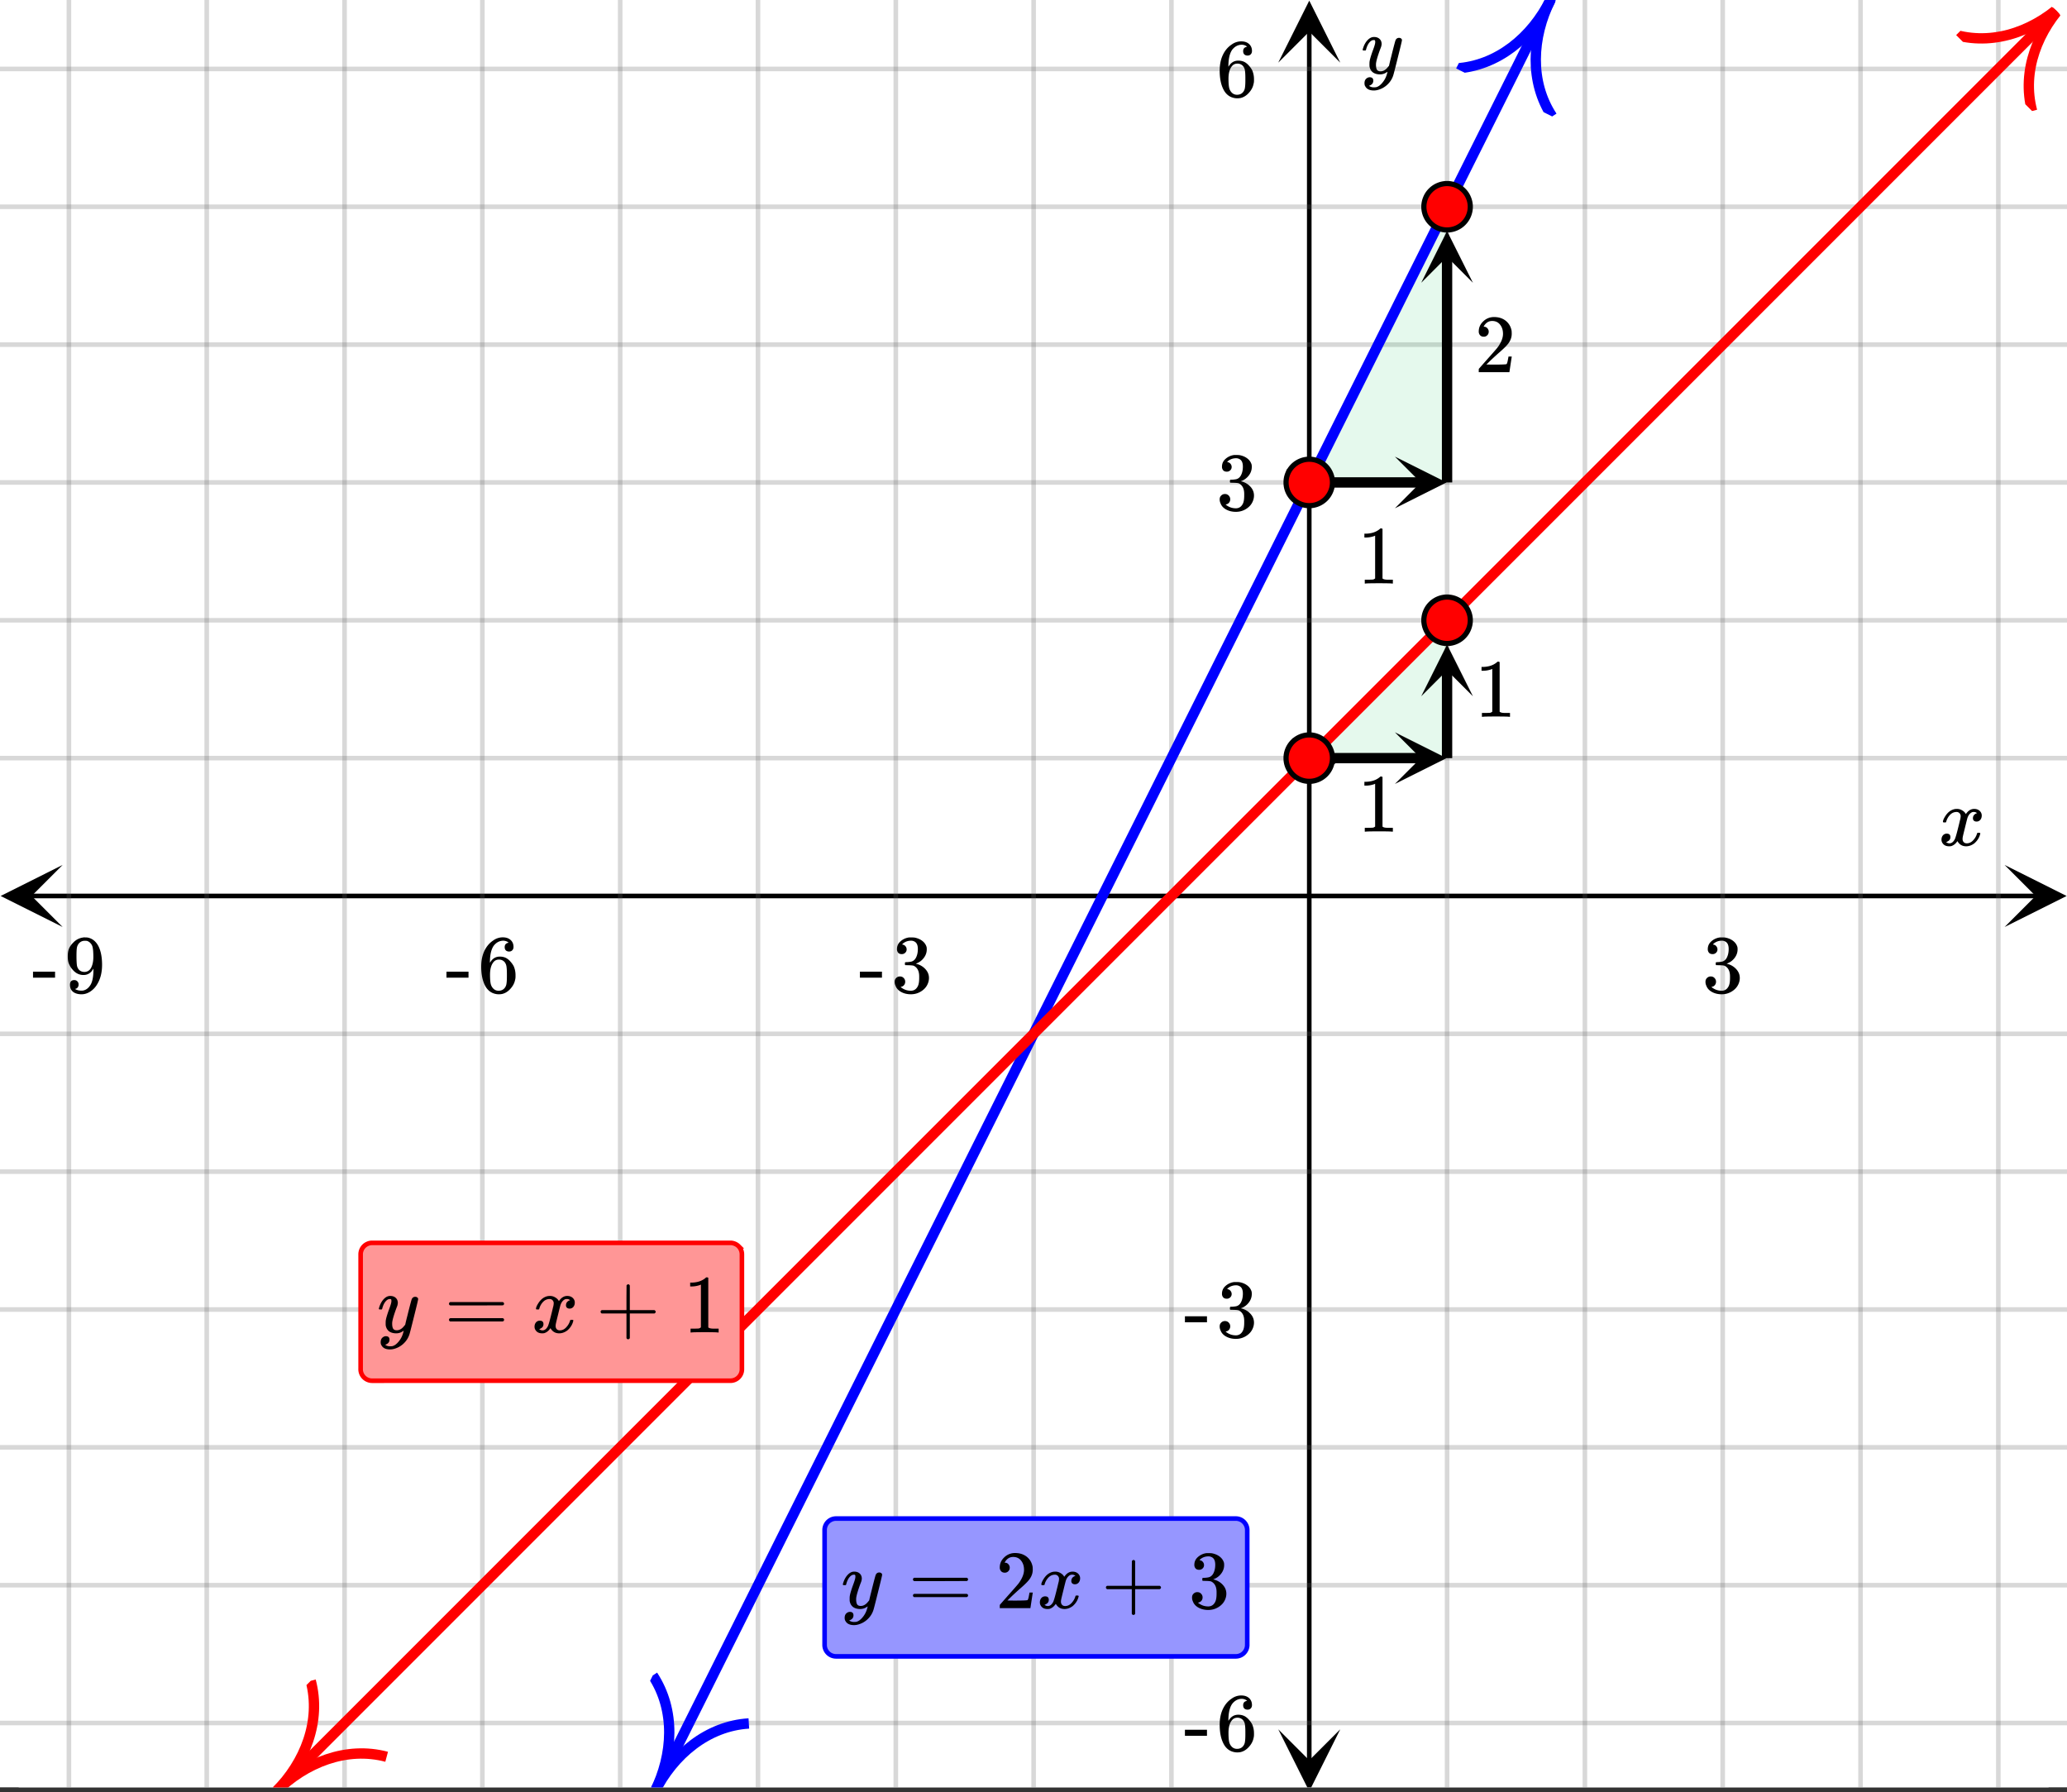 <svg xmlns="http://www.w3.org/2000/svg" xmlns:xlink="http://www.w3.org/1999/xlink" width="336.96" height="292.08"><rect width="100%" height="100%" fill="#333333" stroke="none"/><defs><clipPath id="al"><path d="M204 115h18v18h-18zm0 0"/></clipPath><clipPath id="bQ"><path d="M0 286.074V5.992C0 5.195.152 4.434.457 3.7a5.938 5.938 0 011.297-1.945A5.938 5.938 0 013.699.457 5.917 5.917 0 015.992 0h325.016c.797 0 1.558.152 2.293.457a5.938 5.938 0 011.945 1.297c.563.562.992 1.21 1.297 1.945.305.735.457 1.496.457 2.293v280.082c0 .797-.152 1.559-.457 2.293a5.938 5.938 0 01-1.297 1.945 5.938 5.938 0 01-1.945 1.297 5.917 5.917 0 01-2.293.457H5.992a5.917 5.917 0 01-2.293-.457 5.938 5.938 0 01-1.945-1.296 5.938 5.938 0 01-1.297-1.946A5.917 5.917 0 010 286.074zm0 0"/></clipPath><clipPath id="bP"><path d="M241 107h6v10h-6zm0 0"/></clipPath><clipPath id="bO"><path d="M0 286.074V5.992C0 5.195.152 4.434.457 3.7a5.938 5.938 0 011.297-1.945A5.938 5.938 0 013.699.457 5.917 5.917 0 015.992 0h325.016c.797 0 1.558.152 2.293.457a5.938 5.938 0 011.945 1.297c.563.562.992 1.21 1.297 1.945.305.735.457 1.496.457 2.293v280.082c0 .797-.152 1.559-.457 2.293a5.938 5.938 0 01-1.297 1.945 5.938 5.938 0 01-1.945 1.297 5.917 5.917 0 01-2.293.457H5.992a5.917 5.917 0 01-2.293-.457 5.938 5.938 0 01-1.945-1.296 5.938 5.938 0 01-1.297-1.946A5.917 5.917 0 010 286.074zm0 0"/></clipPath><clipPath id="bN"><path d="M222 126h6v10h-6zm0 0"/></clipPath><clipPath id="bM"><path d="M0 286.074V5.992C0 5.195.152 4.434.457 3.7a5.938 5.938 0 011.297-1.945A5.938 5.938 0 013.699.457 5.917 5.917 0 015.992 0h325.016c.797 0 1.558.152 2.293.457a5.938 5.938 0 011.945 1.297c.563.562.992 1.21 1.297 1.945.305.735.457 1.496.457 2.293v280.082c0 .797-.152 1.559-.457 2.293a5.938 5.938 0 01-1.297 1.945 5.938 5.938 0 01-1.945 1.297 5.917 5.917 0 01-2.293.457H5.992a5.917 5.917 0 01-2.293-.457 5.938 5.938 0 01-1.945-1.296 5.938 5.938 0 01-1.297-1.946A5.917 5.917 0 010 286.074zm0 0"/></clipPath><clipPath id="bL"><path d="M241 51h6v10h-6zm0 0"/></clipPath><clipPath id="bK"><path d="M0 286.074V5.992C0 5.195.152 4.434.457 3.7a5.938 5.938 0 011.297-1.945A5.938 5.938 0 013.699.457 5.917 5.917 0 015.992 0h325.016c.797 0 1.558.152 2.293.457a5.938 5.938 0 011.945 1.297c.563.562.992 1.21 1.297 1.945.305.735.457 1.496.457 2.293v280.082c0 .797-.152 1.559-.457 2.293a5.938 5.938 0 01-1.297 1.945 5.938 5.938 0 01-1.945 1.297 5.917 5.917 0 01-2.293.457H5.992a5.917 5.917 0 01-2.293-.457 5.938 5.938 0 01-1.945-1.296 5.938 5.938 0 01-1.297-1.946A5.917 5.917 0 010 286.074zm0 0"/></clipPath><clipPath id="bJ"><path d="M222 86h6v10h-6zm0 0"/></clipPath><clipPath id="bH"><path d="M0 286.074V5.992C0 5.195.152 4.434.457 3.7a5.938 5.938 0 011.297-1.945A5.938 5.938 0 013.699.457 5.917 5.917 0 015.992 0h325.016c.797 0 1.558.152 2.293.457a5.938 5.938 0 011.945 1.297c.563.562.992 1.21 1.297 1.945.305.735.457 1.496.457 2.293v280.082c0 .797-.152 1.559-.457 2.293a5.938 5.938 0 01-1.297 1.945 5.938 5.938 0 01-1.945 1.297 5.917 5.917 0 01-2.293.457H5.992a5.917 5.917 0 01-2.293-.457 5.938 5.938 0 01-1.945-1.296 5.938 5.938 0 01-1.297-1.946A5.917 5.917 0 010 286.074zm0 0"/></clipPath><clipPath id="a"><path d="M0 0h336.96v291.316H0zm0 0"/></clipPath><clipPath id="b"><path d="M4 145h329v2H4zm0 0"/></clipPath><clipPath id="c"><path d="M0 286.074V5.992C0 5.195.152 4.434.457 3.7a5.938 5.938 0 011.297-1.945A5.938 5.938 0 013.699.457 5.917 5.917 0 015.992 0h325.016c.797 0 1.558.152 2.293.457a5.938 5.938 0 011.945 1.297c.563.562.992 1.21 1.297 1.945.305.735.457 1.496.457 2.293v280.082c0 .797-.152 1.559-.457 2.293a5.938 5.938 0 01-1.297 1.945 5.938 5.938 0 01-1.945 1.297 5.917 5.917 0 01-2.293.457H5.992a5.917 5.917 0 01-2.293-.457 5.938 5.938 0 01-1.945-1.296 5.938 5.938 0 01-1.297-1.946A5.917 5.917 0 010 286.074zm0 0"/></clipPath><clipPath id="d"><path d="M.102 140.977H10.21v10.113H.1zm0 0"/></clipPath><clipPath id="e"><path d="M0 286.074V5.992C0 5.195.152 4.434.457 3.7a5.938 5.938 0 011.297-1.945A5.938 5.938 0 013.699.457 5.917 5.917 0 015.992 0h325.016c.797 0 1.558.152 2.293.457a5.938 5.938 0 011.945 1.297c.563.562.992 1.21 1.297 1.945.305.735.457 1.496.457 2.293v280.082c0 .797-.152 1.559-.457 2.293a5.938 5.938 0 01-1.297 1.945 5.938 5.938 0 01-1.945 1.297 5.917 5.917 0 01-2.293.457H5.992a5.917 5.917 0 01-2.293-.457 5.938 5.938 0 01-1.945-1.296 5.938 5.938 0 01-1.297-1.946A5.917 5.917 0 010 286.074zm0 0"/></clipPath><clipPath id="f"><path d="M326.79 140.977h10.108v10.113H326.79zm0 0"/></clipPath><clipPath id="g"><path d="M0 286.074V5.992C0 5.195.152 4.434.457 3.7a5.938 5.938 0 011.297-1.945A5.938 5.938 0 013.699.457 5.917 5.917 0 015.992 0h325.016c.797 0 1.558.152 2.293.457a5.938 5.938 0 011.945 1.297c.563.562.992 1.21 1.297 1.945.305.735.457 1.496.457 2.293v280.082c0 .797-.152 1.559-.457 2.293a5.938 5.938 0 01-1.297 1.945 5.938 5.938 0 01-1.945 1.297 5.917 5.917 0 01-2.293.457H5.992a5.917 5.917 0 01-2.293-.457 5.938 5.938 0 01-1.945-1.296 5.938 5.938 0 01-1.297-1.946A5.917 5.917 0 010 286.074zm0 0"/></clipPath><clipPath id="h"><path d="M10 0h317v291.316H10zm0 0"/></clipPath><clipPath id="i"><path d="M0 286.074V5.992C0 5.195.152 4.434.457 3.7a5.938 5.938 0 011.297-1.945A5.938 5.938 0 013.699.457 5.917 5.917 0 015.992 0h325.016c.797 0 1.558.152 2.293.457a5.938 5.938 0 011.945 1.297c.563.562.992 1.21 1.297 1.945.305.735.457 1.496.457 2.293v280.082c0 .797-.152 1.559-.457 2.293a5.938 5.938 0 01-1.297 1.945 5.938 5.938 0 01-1.945 1.297 5.917 5.917 0 01-2.293.457H5.992a5.917 5.917 0 01-2.293-.457 5.938 5.938 0 01-1.945-1.296 5.938 5.938 0 01-1.297-1.946A5.917 5.917 0 010 286.074zm0 0"/></clipPath><clipPath id="j"><path d="M213 4h1v284h-1zm0 0"/></clipPath><clipPath id="k"><path d="M0 286.074V5.992C0 5.195.152 4.434.457 3.7a5.938 5.938 0 011.297-1.945A5.938 5.938 0 013.699.457 5.917 5.917 0 015.992 0h325.016c.797 0 1.558.152 2.293.457a5.938 5.938 0 011.945 1.297c.563.562.992 1.21 1.297 1.945.305.735.457 1.496.457 2.293v280.082c0 .797-.152 1.559-.457 2.293a5.938 5.938 0 01-1.297 1.945 5.938 5.938 0 01-1.945 1.297 5.917 5.917 0 01-2.293.457H5.992a5.917 5.917 0 01-2.293-.457 5.938 5.938 0 01-1.945-1.296 5.938 5.938 0 01-1.297-1.946A5.917 5.917 0 010 286.074zm0 0"/></clipPath><clipPath id="l"><path d="M208.379 281.855h10.11v9.461h-10.11zm0 0"/></clipPath><clipPath id="m"><path d="M0 286.074V5.992C0 5.195.152 4.434.457 3.7a5.938 5.938 0 011.297-1.945A5.938 5.938 0 013.699.457 5.917 5.917 0 015.992 0h325.016c.797 0 1.558.152 2.293.457a5.938 5.938 0 011.945 1.297c.563.562.992 1.21 1.297 1.945.305.735.457 1.496.457 2.293v280.082c0 .797-.152 1.559-.457 2.293a5.938 5.938 0 01-1.297 1.945 5.938 5.938 0 01-1.945 1.297 5.917 5.917 0 01-2.293.457H5.992a5.917 5.917 0 01-2.293-.457 5.938 5.938 0 01-1.945-1.296 5.938 5.938 0 01-1.297-1.946A5.917 5.917 0 010 286.074zm0 0"/></clipPath><clipPath id="n"><path d="M208.379.102h10.11V10.21h-10.11zm0 0"/></clipPath><clipPath id="o"><path d="M0 286.074V5.992C0 5.195.152 4.434.457 3.7a5.938 5.938 0 011.297-1.945A5.938 5.938 0 013.699.457 5.917 5.917 0 015.992 0h325.016c.797 0 1.558.152 2.293.457a5.938 5.938 0 011.945 1.297c.563.562.992 1.21 1.297 1.945.305.735.457 1.496.457 2.293v280.082c0 .797-.152 1.559-.457 2.293a5.938 5.938 0 01-1.297 1.945 5.938 5.938 0 01-1.945 1.297 5.917 5.917 0 01-2.293.457H5.992a5.917 5.917 0 01-2.293-.457 5.938 5.938 0 01-1.945-1.296 5.938 5.938 0 01-1.297-1.946A5.917 5.917 0 010 286.074zm0 0"/></clipPath><clipPath id="p"><path d="M0 10h336.96v272H0zm0 0"/></clipPath><clipPath id="q"><path d="M0 286.074V5.992C0 5.195.152 4.434.457 3.7a5.938 5.938 0 011.297-1.945A5.938 5.938 0 013.699.457 5.917 5.917 0 015.992 0h325.016c.797 0 1.558.152 2.293.457a5.938 5.938 0 011.945 1.297c.563.562.992 1.21 1.297 1.945.305.735.457 1.496.457 2.293v280.082c0 .797-.152 1.559-.457 2.293a5.938 5.938 0 01-1.297 1.945 5.938 5.938 0 01-1.945 1.297 5.917 5.917 0 01-2.293.457H5.992a5.917 5.917 0 01-2.293-.457 5.938 5.938 0 01-1.945-1.296 5.938 5.938 0 01-1.297-1.946A5.917 5.917 0 010 286.074zm0 0"/></clipPath><clipPath id="r"><path d="M213 33h23v46h-23zm0 0"/></clipPath><clipPath id="s"><path d="M0 286.074V5.992C0 5.195.152 4.434.457 3.7a5.938 5.938 0 011.297-1.945A5.938 5.938 0 013.699.457 5.917 5.917 0 015.992 0h325.016c.797 0 1.558.152 2.293.457a5.938 5.938 0 011.945 1.297c.563.562.992 1.21 1.297 1.945.305.735.457 1.496.457 2.293v280.082c0 .797-.152 1.559-.457 2.293a5.938 5.938 0 01-1.297 1.945 5.938 5.938 0 01-1.945 1.297 5.917 5.917 0 01-2.293.457H5.992a5.917 5.917 0 01-2.293-.457 5.938 5.938 0 01-1.945-1.296 5.938 5.938 0 01-1.297-1.946A5.917 5.917 0 010 286.074zm0 0"/></clipPath><clipPath id="t"><path d="M213 101h23v23h-23zm0 0"/></clipPath><clipPath id="u"><path d="M0 286.074V5.992C0 5.195.152 4.434.457 3.7a5.938 5.938 0 011.297-1.945A5.938 5.938 0 013.699.457 5.917 5.917 0 015.992 0h325.016c.797 0 1.558.152 2.293.457a5.938 5.938 0 011.945 1.297c.563.562.992 1.21 1.297 1.945.305.735.457 1.496.457 2.293v280.082c0 .797-.152 1.559-.457 2.293a5.938 5.938 0 01-1.297 1.945 5.938 5.938 0 01-1.945 1.297 5.917 5.917 0 01-2.293.457H5.992a5.917 5.917 0 01-2.293-.457 5.938 5.938 0 01-1.945-1.296 5.938 5.938 0 01-1.297-1.946A5.917 5.917 0 010 286.074zm0 0"/></clipPath><clipPath id="v"><path d="M105 0h149v291.316H105zm0 0"/></clipPath><clipPath id="w"><path d="M0 286.074V5.992C0 5.195.152 4.434.457 3.7a5.938 5.938 0 011.297-1.945A5.938 5.938 0 013.699.457 5.917 5.917 0 015.992 0h325.016c.797 0 1.558.152 2.293.457a5.938 5.938 0 011.945 1.297c.563.562.992 1.21 1.297 1.945.305.735.457 1.496.457 2.293v280.082c0 .797-.152 1.559-.457 2.293a5.938 5.938 0 01-1.297 1.945 5.938 5.938 0 01-1.945 1.297 5.917 5.917 0 01-2.293.457H5.992a5.917 5.917 0 01-2.293-.457 5.938 5.938 0 01-1.945-1.296 5.938 5.938 0 01-1.297-1.946A5.917 5.917 0 010 286.074zm0 0"/></clipPath><clipPath id="x"><path d="M98 263h34v28.316H98zm0 0"/></clipPath><clipPath id="y"><path d="M0 286.074V5.992C0 5.195.152 4.434.457 3.7a5.938 5.938 0 011.297-1.945A5.938 5.938 0 013.699.457 5.917 5.917 0 015.992 0h325.016c.797 0 1.558.152 2.293.457a5.938 5.938 0 011.945 1.297c.563.562.992 1.21 1.297 1.945.305.735.457 1.496.457 2.293v280.082c0 .797-.152 1.559-.457 2.293a5.938 5.938 0 01-1.297 1.945 5.938 5.938 0 01-1.945 1.297 5.917 5.917 0 01-2.293.457H5.992a5.917 5.917 0 01-2.293-.457 5.938 5.938 0 01-1.945-1.296 5.938 5.938 0 01-1.297-1.946A5.917 5.917 0 010 286.074zm0 0"/></clipPath><clipPath id="z"><path d="M98.879 288.148l16.957-33.91 33.91 16.953-16.957 33.91zm0 0"/></clipPath><clipPath id="A"><path d="M237 0h26v29h-26zm0 0"/></clipPath><clipPath id="B"><path d="M0 286.074V5.992C0 5.195.152 4.434.457 3.7a5.938 5.938 0 011.297-1.945A5.938 5.938 0 013.699.457 5.917 5.917 0 015.992 0h325.016c.797 0 1.558.152 2.293.457a5.938 5.938 0 011.945 1.297c.563.562.992 1.21 1.297 1.945.305.735.457 1.496.457 2.293v280.082c0 .797-.152 1.559-.457 2.293a5.938 5.938 0 01-1.297 1.945 5.938 5.938 0 01-1.945 1.297 5.917 5.917 0 01-2.293.457H5.992a5.917 5.917 0 01-2.293-.457 5.938 5.938 0 01-1.945-1.296 5.938 5.938 0 01-1.297-1.946A5.917 5.917 0 010 286.074zm0 0"/></clipPath><clipPath id="C"><path d="M237.379 11.152l16.953-33.91L288.242-5.8 271.29 28.11zm0 0"/></clipPath><clipPath id="D"><path d="M44 0h292.96v291.316H44zm0 0"/></clipPath><clipPath id="E"><path d="M0 286.074V5.992C0 5.195.152 4.434.457 3.7a5.938 5.938 0 011.297-1.945A5.938 5.938 0 013.699.457 5.917 5.917 0 015.992 0h325.016c.797 0 1.558.152 2.293.457a5.938 5.938 0 011.945 1.297c.563.562.992 1.21 1.297 1.945.305.735.457 1.496.457 2.293v280.082c0 .797-.152 1.559-.457 2.293a5.938 5.938 0 01-1.297 1.945 5.938 5.938 0 01-1.945 1.297 5.917 5.917 0 01-2.293.457H5.992a5.917 5.917 0 01-2.293-.457 5.938 5.938 0 01-1.945-1.296 5.938 5.938 0 01-1.297-1.946A5.917 5.917 0 010 286.074zm0 0"/></clipPath><clipPath id="F"><path d="M38 264h35v27.316H38zm0 0"/></clipPath><clipPath id="G"><path d="M0 286.074V5.992C0 5.195.152 4.434.457 3.7a5.938 5.938 0 011.297-1.945A5.938 5.938 0 013.699.457 5.917 5.917 0 015.992 0h325.016c.797 0 1.558.152 2.293.457a5.938 5.938 0 011.945 1.297c.563.562.992 1.21 1.297 1.945.305.735.457 1.496.457 2.293v280.082c0 .797-.152 1.559-.457 2.293a5.938 5.938 0 01-1.297 1.945 5.938 5.938 0 01-1.945 1.297 5.917 5.917 0 01-2.293.457H5.992a5.917 5.917 0 01-2.293-.457 5.938 5.938 0 01-1.945-1.296 5.938 5.938 0 01-1.297-1.946A5.917 5.917 0 010 286.074zm0 0"/></clipPath><clipPath id="H"><path d="M38.738 285.871l26.809-26.808 26.808 26.808-26.808 26.809zm0 0"/></clipPath><clipPath id="I"><path d="M318 0h18.96v28H318zm0 0"/></clipPath><clipPath id="J"><path d="M0 286.074V5.992C0 5.195.152 4.434.457 3.7a5.938 5.938 0 011.297-1.945A5.938 5.938 0 013.699.457 5.917 5.917 0 015.992 0h325.016c.797 0 1.558.152 2.293.457a5.938 5.938 0 011.945 1.297c.563.562.992 1.21 1.297 1.945.305.735.457 1.496.457 2.293v280.082c0 .797-.152 1.559-.457 2.293a5.938 5.938 0 01-1.297 1.945 5.938 5.938 0 01-1.945 1.297 5.917 5.917 0 01-2.293.457H5.992a5.917 5.917 0 01-2.293-.457 5.938 5.938 0 01-1.945-1.296 5.938 5.938 0 01-1.297-1.946A5.917 5.917 0 010 286.074zm0 0"/></clipPath><clipPath id="K"><path d="M318.89 5.719L345.7-21.09 372.507 5.72l-26.809 26.808zm0 0"/></clipPath><clipPath id="L"><path d="M212 77h21v3h-21zm0 0"/></clipPath><clipPath id="M"><path d="M0 286.074V5.992C0 5.195.152 4.434.457 3.7a5.938 5.938 0 011.297-1.945A5.938 5.938 0 013.699.457 5.917 5.917 0 015.992 0h325.016c.797 0 1.558.152 2.293.457a5.938 5.938 0 011.945 1.297c.563.562.992 1.21 1.297 1.945.305.735.457 1.496.457 2.293v280.082c0 .797-.152 1.559-.457 2.293a5.938 5.938 0 01-1.297 1.945 5.938 5.938 0 01-1.945 1.297 5.917 5.917 0 01-2.293.457H5.992a5.917 5.917 0 01-2.293-.457 5.938 5.938 0 01-1.945-1.296 5.938 5.938 0 01-1.297-1.946A5.917 5.917 0 010 286.074zm0 0"/></clipPath><clipPath id="N"><path d="M227.39 74.422H236V83h-8.61zm0 0"/></clipPath><clipPath id="O"><path d="M0 286.074V5.992C0 5.195.152 4.434.457 3.7a5.938 5.938 0 011.297-1.945A5.938 5.938 0 013.699.457 5.917 5.917 0 015.992 0h325.016c.797 0 1.558.152 2.293.457a5.938 5.938 0 011.945 1.297c.563.562.992 1.21 1.297 1.945.305.735.457 1.496.457 2.293v280.082c0 .797-.152 1.559-.457 2.293a5.938 5.938 0 01-1.297 1.945 5.938 5.938 0 01-1.945 1.297 5.917 5.917 0 01-2.293.457H5.992a5.917 5.917 0 01-2.293-.457 5.938 5.938 0 01-1.945-1.296 5.938 5.938 0 01-1.297-1.946A5.917 5.917 0 010 286.074zm0 0"/></clipPath><clipPath id="P"><path d="M235 40h2v40h-2zm0 0"/></clipPath><clipPath id="Q"><path d="M0 286.074V5.992C0 5.195.152 4.434.457 3.7a5.938 5.938 0 011.297-1.945A5.938 5.938 0 013.699.457 5.917 5.917 0 015.992 0h325.016c.797 0 1.558.152 2.293.457a5.938 5.938 0 011.945 1.297c.563.562.992 1.21 1.297 1.945.305.735.457 1.496.457 2.293v280.082c0 .797-.152 1.559-.457 2.293a5.938 5.938 0 01-1.297 1.945 5.938 5.938 0 01-1.945 1.297 5.917 5.917 0 01-2.293.457H5.992a5.917 5.917 0 01-2.293-.457 5.938 5.938 0 01-1.945-1.296 5.938 5.938 0 01-1.297-1.946A5.917 5.917 0 010 286.074zm0 0"/></clipPath><clipPath id="R"><path d="M231.688 37H241v9.086h-9.313zm0 0"/></clipPath><clipPath id="S"><path d="M0 286.074V5.992C0 5.195.152 4.434.457 3.7a5.938 5.938 0 011.297-1.945A5.938 5.938 0 013.699.457 5.917 5.917 0 015.992 0h325.016c.797 0 1.558.152 2.293.457a5.938 5.938 0 011.945 1.297c.563.562.992 1.21 1.297 1.945.305.735.457 1.496.457 2.293v280.082c0 .797-.152 1.559-.457 2.293a5.938 5.938 0 01-1.297 1.945 5.938 5.938 0 01-1.945 1.297 5.917 5.917 0 01-2.293.457H5.992a5.917 5.917 0 01-2.293-.457 5.938 5.938 0 01-1.945-1.296 5.938 5.938 0 01-1.297-1.946A5.917 5.917 0 010 286.074zm0 0"/></clipPath><clipPath id="T"><path d="M212 122h21v3h-21zm0 0"/></clipPath><clipPath id="U"><path d="M0 286.074V5.992C0 5.195.152 4.434.457 3.7a5.938 5.938 0 011.297-1.945A5.938 5.938 0 013.699.457 5.917 5.917 0 015.992 0h325.016c.797 0 1.558.152 2.293.457a5.938 5.938 0 011.945 1.297c.563.562.992 1.21 1.297 1.945.305.735.457 1.496.457 2.293v280.082c0 .797-.152 1.559-.457 2.293a5.938 5.938 0 01-1.297 1.945 5.938 5.938 0 01-1.945 1.297 5.917 5.917 0 01-2.293.457H5.992a5.917 5.917 0 01-2.293-.457 5.938 5.938 0 01-1.945-1.296 5.938 5.938 0 01-1.297-1.946A5.917 5.917 0 010 286.074zm0 0"/></clipPath><clipPath id="V"><path d="M227.39 119.355H236V128h-8.61zm0 0"/></clipPath><clipPath id="W"><path d="M0 286.074V5.992C0 5.195.152 4.434.457 3.7a5.938 5.938 0 011.297-1.945A5.938 5.938 0 013.699.457 5.917 5.917 0 015.992 0h325.016c.797 0 1.558.152 2.293.457a5.938 5.938 0 011.945 1.297c.563.562.992 1.21 1.297 1.945.305.735.457 1.496.457 2.293v280.082c0 .797-.152 1.559-.457 2.293a5.938 5.938 0 01-1.297 1.945 5.938 5.938 0 01-1.945 1.297 5.917 5.917 0 01-2.293.457H5.992a5.917 5.917 0 01-2.293-.457 5.938 5.938 0 01-1.945-1.296 5.938 5.938 0 01-1.297-1.946A5.917 5.917 0 010 286.074zm0 0"/></clipPath><clipPath id="X"><path d="M235 108h2v17h-2zm0 0"/></clipPath><clipPath id="Y"><path d="M0 286.074V5.992C0 5.195.152 4.434.457 3.7a5.938 5.938 0 011.297-1.945A5.938 5.938 0 013.699.457 5.917 5.917 0 015.992 0h325.016c.797 0 1.558.152 2.293.457a5.938 5.938 0 011.945 1.297c.563.562.992 1.21 1.297 1.945.305.735.457 1.496.457 2.293v280.082c0 .797-.152 1.559-.457 2.293a5.938 5.938 0 01-1.297 1.945 5.938 5.938 0 01-1.945 1.297 5.917 5.917 0 01-2.293.457H5.992a5.917 5.917 0 01-2.293-.457 5.938 5.938 0 01-1.945-1.296 5.938 5.938 0 01-1.297-1.946A5.917 5.917 0 010 286.074zm0 0"/></clipPath><clipPath id="Z"><path d="M231.688 105H241v8.484h-9.313zm0 0"/></clipPath><clipPath id="aa"><path d="M0 286.074V5.992C0 5.195.152 4.434.457 3.7a5.938 5.938 0 011.297-1.945A5.938 5.938 0 013.699.457 5.917 5.917 0 015.992 0h325.016c.797 0 1.558.152 2.293.457a5.938 5.938 0 011.945 1.297c.563.562.992 1.21 1.297 1.945.305.735.457 1.496.457 2.293v280.082c0 .797-.152 1.559-.457 2.293a5.938 5.938 0 01-1.297 1.945 5.938 5.938 0 01-1.945 1.297 5.917 5.917 0 01-2.293.457H5.992a5.917 5.917 0 01-2.293-.457 5.938 5.938 0 01-1.945-1.296 5.938 5.938 0 01-1.297-1.946A5.917 5.917 0 010 286.074zm0 0"/></clipPath><clipPath id="ab"><path d="M209 74h9v9h-9zm0 0"/></clipPath><clipPath id="ac"><path d="M0 286.074V5.992C0 5.195.152 4.434.457 3.7a5.938 5.938 0 011.297-1.945A5.938 5.938 0 013.699.457 5.917 5.917 0 015.992 0h325.016c.797 0 1.558.152 2.293.457a5.938 5.938 0 011.945 1.297c.563.562.992 1.21 1.297 1.945.305.735.457 1.496.457 2.293v280.082c0 .797-.152 1.559-.457 2.293a5.938 5.938 0 01-1.297 1.945 5.938 5.938 0 01-1.945 1.297 5.917 5.917 0 01-2.293.457H5.992a5.917 5.917 0 01-2.293-.457 5.938 5.938 0 01-1.945-1.296 5.938 5.938 0 01-1.297-1.946A5.917 5.917 0 010 286.074zm0 0"/></clipPath><clipPath id="ad"><path d="M204 70h18v18h-18zm0 0"/></clipPath><clipPath id="ae"><path d="M0 286.074V5.992C0 5.195.152 4.434.457 3.7a5.938 5.938 0 011.297-1.945A5.938 5.938 0 013.699.457 5.917 5.917 0 015.992 0h325.016c.797 0 1.558.152 2.293.457a5.938 5.938 0 011.945 1.297c.563.562.992 1.21 1.297 1.945.305.735.457 1.496.457 2.293v280.082c0 .797-.152 1.559-.457 2.293a5.938 5.938 0 01-1.297 1.945 5.938 5.938 0 01-1.945 1.297 5.917 5.917 0 01-2.293.457H5.992a5.917 5.917 0 01-2.293-.457 5.938 5.938 0 01-1.945-1.296 5.938 5.938 0 01-1.297-1.946A5.917 5.917 0 010 286.074zm0 0"/></clipPath><clipPath id="af"><path d="M232 29h8v9h-8zm0 0"/></clipPath><clipPath id="ag"><path d="M0 286.074V5.992C0 5.195.152 4.434.457 3.7a5.938 5.938 0 011.297-1.945A5.938 5.938 0 013.699.457 5.917 5.917 0 015.992 0h325.016c.797 0 1.558.152 2.293.457a5.938 5.938 0 011.945 1.297c.563.562.992 1.21 1.297 1.945.305.735.457 1.496.457 2.293v280.082c0 .797-.152 1.559-.457 2.293a5.938 5.938 0 01-1.297 1.945 5.938 5.938 0 01-1.945 1.297 5.917 5.917 0 01-2.293.457H5.992a5.917 5.917 0 01-2.293-.457 5.938 5.938 0 01-1.945-1.296 5.938 5.938 0 01-1.297-1.946A5.917 5.917 0 010 286.074zm0 0"/></clipPath><clipPath id="ah"><path d="M227 25h18v18h-18zm0 0"/></clipPath><clipPath id="ai"><path d="M0 286.074V5.992C0 5.195.152 4.434.457 3.7a5.938 5.938 0 011.297-1.945A5.938 5.938 0 013.699.457 5.917 5.917 0 015.992 0h325.016c.797 0 1.558.152 2.293.457a5.938 5.938 0 011.945 1.297c.563.562.992 1.21 1.297 1.945.305.735.457 1.496.457 2.293v280.082c0 .797-.152 1.559-.457 2.293a5.938 5.938 0 01-1.297 1.945 5.938 5.938 0 01-1.945 1.297 5.917 5.917 0 01-2.293.457H5.992a5.917 5.917 0 01-2.293-.457 5.938 5.938 0 01-1.945-1.296 5.938 5.938 0 01-1.297-1.946A5.917 5.917 0 010 286.074zm0 0"/></clipPath><clipPath id="aj"><path d="M209 119h9v9h-9zm0 0"/></clipPath><clipPath id="ak"><path d="M0 286.074V5.992C0 5.195.152 4.434.457 3.7a5.938 5.938 0 011.297-1.945A5.938 5.938 0 013.699.457 5.917 5.917 0 015.992 0h325.016c.797 0 1.558.152 2.293.457a5.938 5.938 0 011.945 1.297c.563.562.992 1.21 1.297 1.945.305.735.457 1.496.457 2.293v280.082c0 .797-.152 1.559-.457 2.293a5.938 5.938 0 01-1.297 1.945 5.938 5.938 0 01-1.945 1.297 5.917 5.917 0 01-2.293.457H5.992a5.917 5.917 0 01-2.293-.457 5.938 5.938 0 01-1.945-1.296 5.938 5.938 0 01-1.297-1.946A5.917 5.917 0 010 286.074zm0 0"/></clipPath><clipPath id="bG"><path d="M112 208h6v10h-6zm0 0"/></clipPath><clipPath id="am"><path d="M0 286.074V5.992C0 5.195.152 4.434.457 3.7a5.938 5.938 0 011.297-1.945A5.938 5.938 0 013.699.457 5.917 5.917 0 015.992 0h325.016c.797 0 1.558.152 2.293.457a5.938 5.938 0 011.945 1.297c.563.562.992 1.21 1.297 1.945.305.735.457 1.496.457 2.293v280.082c0 .797-.152 1.559-.457 2.293a5.938 5.938 0 01-1.297 1.945 5.938 5.938 0 01-1.945 1.297 5.917 5.917 0 01-2.293.457H5.992a5.917 5.917 0 01-2.293-.457 5.938 5.938 0 01-1.945-1.296 5.938 5.938 0 01-1.297-1.946A5.917 5.917 0 010 286.074zm0 0"/></clipPath><clipPath id="an"><path d="M232 97h8v8h-8zm0 0"/></clipPath><clipPath id="ao"><path d="M0 286.074V5.992C0 5.195.152 4.434.457 3.7a5.938 5.938 0 011.297-1.945A5.938 5.938 0 013.699.457 5.917 5.917 0 015.992 0h325.016c.797 0 1.558.152 2.293.457a5.938 5.938 0 011.945 1.297c.563.562.992 1.21 1.297 1.945.305.735.457 1.496.457 2.293v280.082c0 .797-.152 1.559-.457 2.293a5.938 5.938 0 01-1.297 1.945 5.938 5.938 0 01-1.945 1.297 5.917 5.917 0 01-2.293.457H5.992a5.917 5.917 0 01-2.293-.457 5.938 5.938 0 01-1.945-1.296 5.938 5.938 0 01-1.297-1.946A5.917 5.917 0 010 286.074zm0 0"/></clipPath><clipPath id="ap"><path d="M227 92h18v18h-18zm0 0"/></clipPath><clipPath id="aq"><path d="M0 286.074V5.992C0 5.195.152 4.434.457 3.7a5.938 5.938 0 011.297-1.945A5.938 5.938 0 013.699.457 5.917 5.917 0 015.992 0h325.016c.797 0 1.558.152 2.293.457a5.938 5.938 0 011.945 1.297c.563.562.992 1.21 1.297 1.945.305.735.457 1.496.457 2.293v280.082c0 .797-.152 1.559-.457 2.293a5.938 5.938 0 01-1.297 1.945 5.938 5.938 0 01-1.945 1.297 5.917 5.917 0 01-2.293.457H5.992a5.917 5.917 0 01-2.293-.457 5.938 5.938 0 01-1.945-1.296 5.938 5.938 0 01-1.297-1.946A5.917 5.917 0 010 286.074zm0 0"/></clipPath><clipPath id="ar"><path d="M316 131h8v7h-8zm0 0"/></clipPath><clipPath id="as"><path d="M0 286.074V5.992C0 5.195.152 4.434.457 3.7a5.938 5.938 0 011.297-1.945A5.938 5.938 0 013.699.457 5.917 5.917 0 015.992 0h325.016c.797 0 1.558.152 2.293.457a5.938 5.938 0 011.945 1.297c.563.562.992 1.21 1.297 1.945.305.735.457 1.496.457 2.293v280.082c0 .797-.152 1.559-.457 2.293a5.938 5.938 0 01-1.297 1.945 5.938 5.938 0 01-1.945 1.297 5.917 5.917 0 01-2.293.457H5.992a5.917 5.917 0 01-2.293-.457 5.938 5.938 0 01-1.945-1.296 5.938 5.938 0 01-1.297-1.946A5.917 5.917 0 010 286.074zm0 0"/></clipPath><clipPath id="au"><path d="M278 152h6v11h-6zm0 0"/></clipPath><clipPath id="av"><path d="M0 286.074V5.992C0 5.195.152 4.434.457 3.7a5.938 5.938 0 011.297-1.945A5.938 5.938 0 013.699.457 5.917 5.917 0 015.992 0h325.016c.797 0 1.558.152 2.293.457a5.938 5.938 0 011.945 1.297c.563.562.992 1.21 1.297 1.945.305.735.457 1.496.457 2.293v280.082c0 .797-.152 1.559-.457 2.293a5.938 5.938 0 01-1.297 1.945 5.938 5.938 0 01-1.945 1.297 5.917 5.917 0 01-2.293.457H5.992a5.917 5.917 0 01-2.293-.457 5.938 5.938 0 01-1.945-1.296 5.938 5.938 0 01-1.297-1.946A5.917 5.917 0 010 286.074zm0 0"/></clipPath><clipPath id="ax"><path d="M140 158h4v2h-4zm0 0"/></clipPath><clipPath id="ay"><path d="M0 286.074V5.992C0 5.195.152 4.434.457 3.7a5.938 5.938 0 011.297-1.945A5.938 5.938 0 013.699.457 5.917 5.917 0 015.992 0h325.016c.797 0 1.558.152 2.293.457a5.938 5.938 0 011.945 1.297c.563.562.992 1.21 1.297 1.945.305.735.457 1.496.457 2.293v280.082c0 .797-.152 1.559-.457 2.293a5.938 5.938 0 01-1.297 1.945 5.938 5.938 0 01-1.945 1.297 5.917 5.917 0 01-2.293.457H5.992a5.917 5.917 0 01-2.293-.457 5.938 5.938 0 01-1.945-1.296 5.938 5.938 0 01-1.297-1.946A5.917 5.917 0 010 286.074zm0 0"/></clipPath><clipPath id="aA"><path d="M145 152h7v11h-7zm0 0"/></clipPath><clipPath id="aB"><path d="M0 286.074V5.992C0 5.195.152 4.434.457 3.7a5.938 5.938 0 011.297-1.945A5.938 5.938 0 013.699.457 5.917 5.917 0 015.992 0h325.016c.797 0 1.558.152 2.293.457a5.938 5.938 0 011.945 1.297c.563.562.992 1.21 1.297 1.945.305.735.457 1.496.457 2.293v280.082c0 .797-.152 1.559-.457 2.293a5.938 5.938 0 01-1.297 1.945 5.938 5.938 0 01-1.945 1.297 5.917 5.917 0 01-2.293.457H5.992a5.917 5.917 0 01-2.293-.457 5.938 5.938 0 01-1.945-1.296 5.938 5.938 0 01-1.297-1.946A5.917 5.917 0 010 286.074zm0 0"/></clipPath><clipPath id="aC"><path d="M72 158h5v2h-5zm0 0"/></clipPath><clipPath id="aD"><path d="M0 286.074V5.992C0 5.195.152 4.434.457 3.7a5.938 5.938 0 011.297-1.945A5.938 5.938 0 013.699.457 5.917 5.917 0 015.992 0h325.016c.797 0 1.558.152 2.293.457a5.938 5.938 0 011.945 1.297c.563.562.992 1.21 1.297 1.945.305.735.457 1.496.457 2.293v280.082c0 .797-.152 1.559-.457 2.293a5.938 5.938 0 01-1.297 1.945 5.938 5.938 0 01-1.945 1.297 5.917 5.917 0 01-2.293.457H5.992a5.917 5.917 0 01-2.293-.457 5.938 5.938 0 01-1.945-1.296 5.938 5.938 0 01-1.297-1.946A5.917 5.917 0 010 286.074zm0 0"/></clipPath><clipPath id="aE"><path d="M78 152h7v11h-7zm0 0"/></clipPath><clipPath id="aF"><path d="M0 286.074V5.992C0 5.195.152 4.434.457 3.7a5.938 5.938 0 011.297-1.945A5.938 5.938 0 013.699.457 5.917 5.917 0 015.992 0h325.016c.797 0 1.558.152 2.293.457a5.938 5.938 0 011.945 1.297c.563.562.992 1.21 1.297 1.945.305.735.457 1.496.457 2.293v280.082c0 .797-.152 1.559-.457 2.293a5.938 5.938 0 01-1.297 1.945 5.938 5.938 0 01-1.945 1.297 5.917 5.917 0 01-2.293.457H5.992a5.917 5.917 0 01-2.293-.457 5.938 5.938 0 01-1.945-1.296 5.938 5.938 0 01-1.297-1.946A5.917 5.917 0 010 286.074zm0 0"/></clipPath><clipPath id="aH"><path d="M5 158h4v2H5zm0 0"/></clipPath><clipPath id="aI"><path d="M0 286.074V5.992C0 5.195.152 4.434.457 3.7a5.938 5.938 0 011.297-1.945A5.938 5.938 0 013.699.457 5.917 5.917 0 015.992 0h325.016c.797 0 1.558.152 2.293.457a5.938 5.938 0 011.945 1.297c.563.562.992 1.21 1.297 1.945.305.735.457 1.496.457 2.293v280.082c0 .797-.152 1.559-.457 2.293a5.938 5.938 0 01-1.297 1.945 5.938 5.938 0 01-1.945 1.297 5.917 5.917 0 01-2.293.457H5.992a5.917 5.917 0 01-2.293-.457 5.938 5.938 0 01-1.945-1.296 5.938 5.938 0 01-1.297-1.946A5.917 5.917 0 010 286.074zm0 0"/></clipPath><clipPath id="aJ"><path d="M11 152h6v11h-6zm0 0"/></clipPath><clipPath id="aK"><path d="M0 286.074V5.992C0 5.195.152 4.434.457 3.7a5.938 5.938 0 011.297-1.945A5.938 5.938 0 013.699.457 5.917 5.917 0 015.992 0h325.016c.797 0 1.558.152 2.293.457a5.938 5.938 0 011.945 1.297c.563.562.992 1.21 1.297 1.945.305.735.457 1.496.457 2.293v280.082c0 .797-.152 1.559-.457 2.293a5.938 5.938 0 01-1.297 1.945 5.938 5.938 0 01-1.945 1.297 5.917 5.917 0 01-2.293.457H5.992a5.917 5.917 0 01-2.293-.457 5.938 5.938 0 01-1.945-1.296 5.938 5.938 0 01-1.297-1.946A5.917 5.917 0 010 286.074zm0 0"/></clipPath><clipPath id="aM"><path d="M222 6h7v9h-7zm0 0"/></clipPath><clipPath id="aN"><path d="M0 286.074V5.992C0 5.195.152 4.434.457 3.7a5.938 5.938 0 011.297-1.945A5.938 5.938 0 013.699.457 5.917 5.917 0 015.992 0h325.016c.797 0 1.558.152 2.293.457a5.938 5.938 0 011.945 1.297c.563.562.992 1.21 1.297 1.945.305.735.457 1.496.457 2.293v280.082c0 .797-.152 1.559-.457 2.293a5.938 5.938 0 01-1.297 1.945 5.938 5.938 0 01-1.945 1.297 5.917 5.917 0 01-2.293.457H5.992a5.917 5.917 0 01-2.293-.457 5.938 5.938 0 01-1.945-1.296 5.938 5.938 0 01-1.297-1.946A5.917 5.917 0 010 286.074zm0 0"/></clipPath><clipPath id="aP"><path d="M198 74h7v10h-7zm0 0"/></clipPath><clipPath id="aQ"><path d="M0 286.074V5.992C0 5.195.152 4.434.457 3.7a5.938 5.938 0 011.297-1.945A5.938 5.938 0 013.699.457 5.917 5.917 0 015.992 0h325.016c.797 0 1.558.152 2.293.457a5.938 5.938 0 011.945 1.297c.563.562.992 1.21 1.297 1.945.305.735.457 1.496.457 2.293v280.082c0 .797-.152 1.559-.457 2.293a5.938 5.938 0 01-1.297 1.945 5.938 5.938 0 01-1.945 1.297 5.917 5.917 0 01-2.293.457H5.992a5.917 5.917 0 01-2.293-.457 5.938 5.938 0 01-1.945-1.296 5.938 5.938 0 01-1.297-1.946A5.917 5.917 0 010 286.074zm0 0"/></clipPath><clipPath id="aR"><path d="M198 6h7v11h-7zm0 0"/></clipPath><clipPath id="aS"><path d="M0 286.074V5.992C0 5.195.152 4.434.457 3.7a5.938 5.938 0 011.297-1.945A5.938 5.938 0 013.699.457 5.917 5.917 0 015.992 0h325.016c.797 0 1.558.152 2.293.457a5.938 5.938 0 011.945 1.297c.563.562.992 1.21 1.297 1.945.305.735.457 1.496.457 2.293v280.082c0 .797-.152 1.559-.457 2.293a5.938 5.938 0 01-1.297 1.945 5.938 5.938 0 01-1.945 1.297 5.917 5.917 0 01-2.293.457H5.992a5.917 5.917 0 01-2.293-.457 5.938 5.938 0 01-1.945-1.296 5.938 5.938 0 01-1.297-1.946A5.917 5.917 0 010 286.074zm0 0"/></clipPath><clipPath id="aT"><path d="M193 214h4v2h-4zm0 0"/></clipPath><clipPath id="aU"><path d="M0 286.074V5.992C0 5.195.152 4.434.457 3.7a5.938 5.938 0 011.297-1.945A5.938 5.938 0 013.699.457 5.917 5.917 0 015.992 0h325.016c.797 0 1.558.152 2.293.457a5.938 5.938 0 011.945 1.297c.563.562.992 1.21 1.297 1.945.305.735.457 1.496.457 2.293v280.082c0 .797-.152 1.559-.457 2.293a5.938 5.938 0 01-1.297 1.945 5.938 5.938 0 01-1.945 1.297 5.917 5.917 0 01-2.293.457H5.992a5.917 5.917 0 01-2.293-.457 5.938 5.938 0 01-1.945-1.296 5.938 5.938 0 01-1.297-1.946A5.917 5.917 0 010 286.074zm0 0"/></clipPath><clipPath id="aV"><path d="M198 208h7v11h-7zm0 0"/></clipPath><clipPath id="aW"><path d="M0 286.074V5.992C0 5.195.152 4.434.457 3.7a5.938 5.938 0 011.297-1.945A5.938 5.938 0 013.699.457 5.917 5.917 0 015.992 0h325.016c.797 0 1.558.152 2.293.457a5.938 5.938 0 011.945 1.297c.563.562.992 1.21 1.297 1.945.305.735.457 1.496.457 2.293v280.082c0 .797-.152 1.559-.457 2.293a5.938 5.938 0 01-1.297 1.945 5.938 5.938 0 01-1.945 1.297 5.917 5.917 0 01-2.293.457H5.992a5.917 5.917 0 01-2.293-.457 5.938 5.938 0 01-1.945-1.296 5.938 5.938 0 01-1.297-1.946A5.917 5.917 0 010 286.074zm0 0"/></clipPath><clipPath id="aX"><path d="M193 281h4v2h-4zm0 0"/></clipPath><clipPath id="aY"><path d="M0 286.074V5.992C0 5.195.152 4.434.457 3.7a5.938 5.938 0 011.297-1.945A5.938 5.938 0 013.699.457 5.917 5.917 0 015.992 0h325.016c.797 0 1.558.152 2.293.457a5.938 5.938 0 011.945 1.297c.563.562.992 1.21 1.297 1.945.305.735.457 1.496.457 2.293v280.082c0 .797-.152 1.559-.457 2.293a5.938 5.938 0 01-1.297 1.945 5.938 5.938 0 01-1.945 1.297 5.917 5.917 0 01-2.293.457H5.992a5.917 5.917 0 01-2.293-.457 5.938 5.938 0 01-1.945-1.296 5.938 5.938 0 01-1.297-1.946A5.917 5.917 0 010 286.074zm0 0"/></clipPath><clipPath id="aZ"><path d="M198 276h7v10h-7zm0 0"/></clipPath><clipPath id="ba"><path d="M0 286.074V5.992C0 5.195.152 4.434.457 3.7a5.938 5.938 0 011.297-1.945A5.938 5.938 0 013.699.457 5.917 5.917 0 015.992 0h325.016c.797 0 1.558.152 2.293.457a5.938 5.938 0 011.945 1.297c.563.562.992 1.21 1.297 1.945.305.735.457 1.496.457 2.293v280.082c0 .797-.152 1.559-.457 2.293a5.938 5.938 0 01-1.297 1.945 5.938 5.938 0 01-1.945 1.297 5.917 5.917 0 01-2.293.457H5.992a5.917 5.917 0 01-2.293-.457 5.938 5.938 0 01-1.945-1.296 5.938 5.938 0 01-1.297-1.946A5.917 5.917 0 010 286.074zm0 0"/></clipPath><clipPath id="bb"><path d="M134 247h70v23h-70zm0 0"/></clipPath><clipPath id="bc"><path d="M0 286.074V5.992C0 5.195.152 4.434.457 3.7a5.938 5.938 0 011.297-1.945A5.938 5.938 0 013.699.457 5.917 5.917 0 015.992 0h325.016c.797 0 1.558.152 2.293.457a5.938 5.938 0 011.945 1.297c.563.562.992 1.21 1.297 1.945.305.735.457 1.496.457 2.293v280.082c0 .797-.152 1.559-.457 2.293a5.938 5.938 0 01-1.297 1.945 5.938 5.938 0 01-1.945 1.297 5.917 5.917 0 01-2.293.457H5.992a5.917 5.917 0 01-2.293-.457 5.938 5.938 0 01-1.945-1.296 5.938 5.938 0 01-1.297-1.946A5.917 5.917 0 010 286.074zm0 0"/></clipPath><clipPath id="bd"><path d="M130 243h78v32h-78zm0 0"/></clipPath><clipPath id="be"><path d="M0 286.074V5.992C0 5.195.152 4.434.457 3.7a5.938 5.938 0 011.297-1.945A5.938 5.938 0 013.699.457 5.917 5.917 0 015.992 0h325.016c.797 0 1.558.152 2.293.457a5.938 5.938 0 011.945 1.297c.563.562.992 1.21 1.297 1.945.305.735.457 1.496.457 2.293v280.082c0 .797-.152 1.559-.457 2.293a5.938 5.938 0 01-1.297 1.945 5.938 5.938 0 01-1.945 1.297 5.917 5.917 0 01-2.293.457H5.992a5.917 5.917 0 01-2.293-.457 5.938 5.938 0 01-1.945-1.296 5.938 5.938 0 01-1.297-1.946A5.917 5.917 0 010 286.074zm0 0"/></clipPath><clipPath id="bf"><path d="M137 256h7v9h-7zm0 0"/></clipPath><clipPath id="bg"><path d="M0 286.074V5.992C0 5.195.152 4.434.457 3.7a5.938 5.938 0 011.297-1.945A5.938 5.938 0 013.699.457 5.917 5.917 0 015.992 0h325.016c.797 0 1.558.152 2.293.457a5.938 5.938 0 011.945 1.297c.563.562.992 1.21 1.297 1.945.305.735.457 1.496.457 2.293v280.082c0 .797-.152 1.559-.457 2.293a5.938 5.938 0 01-1.297 1.945 5.938 5.938 0 01-1.945 1.297 5.917 5.917 0 01-2.293.457H5.992a5.917 5.917 0 01-2.293-.457 5.938 5.938 0 01-1.945-1.296 5.938 5.938 0 01-1.297-1.946A5.917 5.917 0 010 286.074zm0 0"/></clipPath><clipPath id="bh"><path d="M148 257h10v4h-10zm0 0"/></clipPath><clipPath id="bi"><path d="M0 286.074V5.992C0 5.195.152 4.434.457 3.7a5.938 5.938 0 011.297-1.945A5.938 5.938 0 013.699.457 5.917 5.917 0 015.992 0h325.016c.797 0 1.558.152 2.293.457a5.938 5.938 0 011.945 1.297c.563.562.992 1.21 1.297 1.945.305.735.457 1.496.457 2.293v280.082c0 .797-.152 1.559-.457 2.293a5.938 5.938 0 01-1.297 1.945 5.938 5.938 0 01-1.945 1.297 5.917 5.917 0 01-2.293.457H5.992a5.917 5.917 0 01-2.293-.457 5.938 5.938 0 01-1.945-1.296 5.938 5.938 0 01-1.297-1.946A5.917 5.917 0 010 286.074zm0 0"/></clipPath><clipPath id="bk"><path d="M162 253h7v10h-7zm0 0"/></clipPath><clipPath id="bl"><path d="M0 286.074V5.992C0 5.195.152 4.434.457 3.7a5.938 5.938 0 011.297-1.945A5.938 5.938 0 013.699.457 5.917 5.917 0 015.992 0h325.016c.797 0 1.558.152 2.293.457a5.938 5.938 0 011.945 1.297c.563.562.992 1.21 1.297 1.945.305.735.457 1.496.457 2.293v280.082c0 .797-.152 1.559-.457 2.293a5.938 5.938 0 01-1.297 1.945 5.938 5.938 0 01-1.945 1.297 5.917 5.917 0 01-2.293.457H5.992a5.917 5.917 0 01-2.293-.457 5.938 5.938 0 01-1.945-1.296 5.938 5.938 0 01-1.297-1.946A5.917 5.917 0 010 286.074zm0 0"/></clipPath><clipPath id="bn"><path d="M169 256h8v7h-8zm0 0"/></clipPath><clipPath id="bo"><path d="M0 286.074V5.992C0 5.195.152 4.434.457 3.7a5.938 5.938 0 011.297-1.945A5.938 5.938 0 013.699.457 5.917 5.917 0 015.992 0h325.016c.797 0 1.558.152 2.293.457a5.938 5.938 0 011.945 1.297c.563.562.992 1.21 1.297 1.945.305.735.457 1.496.457 2.293v280.082c0 .797-.152 1.559-.457 2.293a5.938 5.938 0 01-1.297 1.945 5.938 5.938 0 01-1.945 1.297 5.917 5.917 0 01-2.293.457H5.992a5.917 5.917 0 01-2.293-.457 5.938 5.938 0 01-1.945-1.296 5.938 5.938 0 01-1.297-1.946A5.917 5.917 0 010 286.074zm0 0"/></clipPath><clipPath id="bp"><path d="M180 254h10v10h-10zm0 0"/></clipPath><clipPath id="bq"><path d="M0 286.074V5.992C0 5.195.152 4.434.457 3.7a5.938 5.938 0 011.297-1.945A5.938 5.938 0 013.699.457 5.917 5.917 0 015.992 0h325.016c.797 0 1.558.152 2.293.457a5.938 5.938 0 011.945 1.297c.563.562.992 1.21 1.297 1.945.305.735.457 1.496.457 2.293v280.082c0 .797-.152 1.559-.457 2.293a5.938 5.938 0 01-1.297 1.945 5.938 5.938 0 01-1.945 1.297 5.917 5.917 0 01-2.293.457H5.992a5.917 5.917 0 01-2.293-.457 5.938 5.938 0 01-1.945-1.296 5.938 5.938 0 01-1.297-1.946A5.917 5.917 0 010 286.074zm0 0"/></clipPath><clipPath id="bs"><path d="M194 253h6v10h-6zm0 0"/></clipPath><clipPath id="bt"><path d="M0 286.074V5.992C0 5.195.152 4.434.457 3.7a5.938 5.938 0 011.297-1.945A5.938 5.938 0 013.699.457 5.917 5.917 0 015.992 0h325.016c.797 0 1.558.152 2.293.457a5.938 5.938 0 011.945 1.297c.563.562.992 1.21 1.297 1.945.305.735.457 1.496.457 2.293v280.082c0 .797-.152 1.559-.457 2.293a5.938 5.938 0 01-1.297 1.945 5.938 5.938 0 01-1.945 1.297 5.917 5.917 0 01-2.293.457H5.992a5.917 5.917 0 01-2.293-.457 5.938 5.938 0 01-1.945-1.296 5.938 5.938 0 01-1.297-1.946A5.917 5.917 0 010 286.074zm0 0"/></clipPath><clipPath id="bu"><path d="M58 202h63v24H58zm0 0"/></clipPath><clipPath id="bv"><path d="M0 286.074V5.992C0 5.195.152 4.434.457 3.7a5.938 5.938 0 011.297-1.945A5.938 5.938 0 013.699.457 5.917 5.917 0 015.992 0h325.016c.797 0 1.558.152 2.293.457a5.938 5.938 0 011.945 1.297c.563.562.992 1.21 1.297 1.945.305.735.457 1.496.457 2.293v280.082c0 .797-.152 1.559-.457 2.293a5.938 5.938 0 01-1.297 1.945 5.938 5.938 0 01-1.945 1.297 5.917 5.917 0 01-2.293.457H5.992a5.917 5.917 0 01-2.293-.457 5.938 5.938 0 01-1.945-1.296 5.938 5.938 0 01-1.297-1.946A5.917 5.917 0 010 286.074zm0 0"/></clipPath><clipPath id="bw"><path d="M54 198h72v32H54zm0 0"/></clipPath><clipPath id="bx"><path d="M0 286.074V5.992C0 5.195.152 4.434.457 3.7a5.938 5.938 0 011.297-1.945A5.938 5.938 0 013.699.457 5.917 5.917 0 015.992 0h325.016c.797 0 1.558.152 2.293.457a5.938 5.938 0 011.945 1.297c.563.562.992 1.21 1.297 1.945.305.735.457 1.496.457 2.293v280.082c0 .797-.152 1.559-.457 2.293a5.938 5.938 0 01-1.297 1.945 5.938 5.938 0 01-1.945 1.297 5.917 5.917 0 01-2.293.457H5.992a5.917 5.917 0 01-2.293-.457 5.938 5.938 0 01-1.945-1.296 5.938 5.938 0 01-1.297-1.946A5.917 5.917 0 010 286.074zm0 0"/></clipPath><clipPath id="by"><path d="M61 211h8v9h-8zm0 0"/></clipPath><clipPath id="bz"><path d="M0 286.074V5.992C0 5.195.152 4.434.457 3.7a5.938 5.938 0 011.297-1.945A5.938 5.938 0 013.699.457 5.917 5.917 0 015.992 0h325.016c.797 0 1.558.152 2.293.457a5.938 5.938 0 011.945 1.297c.563.562.992 1.21 1.297 1.945.305.735.457 1.496.457 2.293v280.082c0 .797-.152 1.559-.457 2.293a5.938 5.938 0 01-1.297 1.945 5.938 5.938 0 01-1.945 1.297 5.917 5.917 0 01-2.293.457H5.992a5.917 5.917 0 01-2.293-.457 5.938 5.938 0 01-1.945-1.296 5.938 5.938 0 01-1.297-1.946A5.917 5.917 0 010 286.074zm0 0"/></clipPath><clipPath id="bA"><path d="M73 212h10v4H73zm0 0"/></clipPath><clipPath id="bB"><path d="M0 286.074V5.992C0 5.195.152 4.434.457 3.7a5.938 5.938 0 011.297-1.945A5.938 5.938 0 013.699.457 5.917 5.917 0 015.992 0h325.016c.797 0 1.558.152 2.293.457a5.938 5.938 0 011.945 1.297c.563.562.992 1.21 1.297 1.945.305.735.457 1.496.457 2.293v280.082c0 .797-.152 1.559-.457 2.293a5.938 5.938 0 01-1.297 1.945 5.938 5.938 0 01-1.945 1.297 5.917 5.917 0 01-2.293.457H5.992a5.917 5.917 0 01-2.293-.457 5.938 5.938 0 01-1.945-1.296 5.938 5.938 0 01-1.297-1.946A5.917 5.917 0 010 286.074zm0 0"/></clipPath><clipPath id="bC"><path d="M87 211h7v7h-7zm0 0"/></clipPath><clipPath id="bD"><path d="M0 286.074V5.992C0 5.195.152 4.434.457 3.7a5.938 5.938 0 011.297-1.945A5.938 5.938 0 013.699.457 5.917 5.917 0 015.992 0h325.016c.797 0 1.558.152 2.293.457a5.938 5.938 0 011.945 1.297c.563.562.992 1.21 1.297 1.945.305.735.457 1.496.457 2.293v280.082c0 .797-.152 1.559-.457 2.293a5.938 5.938 0 01-1.297 1.945 5.938 5.938 0 01-1.945 1.297 5.917 5.917 0 01-2.293.457H5.992a5.917 5.917 0 01-2.293-.457 5.938 5.938 0 01-1.945-1.296 5.938 5.938 0 01-1.297-1.946A5.917 5.917 0 010 286.074zm0 0"/></clipPath><clipPath id="bE"><path d="M97 209h10v10H97zm0 0"/></clipPath><clipPath id="bF"><path d="M0 286.074V5.992C0 5.195.152 4.434.457 3.7a5.938 5.938 0 011.297-1.945A5.938 5.938 0 013.699.457 5.917 5.917 0 015.992 0h325.016c.797 0 1.558.152 2.293.457a5.938 5.938 0 011.945 1.297c.563.562.992 1.21 1.297 1.945.305.735.457 1.496.457 2.293v280.082c0 .797-.152 1.559-.457 2.293a5.938 5.938 0 01-1.297 1.945 5.938 5.938 0 01-1.945 1.297 5.917 5.917 0 01-2.293.457H5.992a5.917 5.917 0 01-2.293-.457 5.938 5.938 0 01-1.945-1.296 5.938 5.938 0 01-1.297-1.946A5.917 5.917 0 010 286.074zm0 0"/></clipPath><path d="M6.234-5.813c.125 0 .227.04.313.11.094.062.14.152.14.266 0 .117-.226 1.058-.671 2.828C5.578-.836 5.328.133 5.266.312a3.459 3.459 0 01-.688 1.22 3.641 3.641 0 01-1.11.874c-.491.239-.945.36-1.359.36-.687 0-1.152-.22-1.39-.657-.094-.125-.14-.304-.14-.53 0-.306.085-.544.265-.72.187-.168.379-.25.578-.25.394 0 .594.188.594.563 0 .332-.157.578-.47.734a.298.298 0 01-.062.032.295.295 0 00-.078.03c-.011.009-.023.016-.031.016L1.328 2c.031.05.129.11.297.172.133.05.273.078.422.078h.11c.155 0 .273-.012.359-.031.332-.094.648-.324.953-.688A3.69 3.69 0 004.188.25c.093-.3.14-.477.14-.531 0-.008-.012-.004-.031.015a.358.358 0 01-.078.047c-.336.239-.703.36-1.11.36-.46 0-.84-.106-1.14-.313-.293-.219-.48-.531-.563-.937a2.932 2.932 0 01-.015-.407c0-.218.007-.382.03-.5.063-.394.266-1.054.61-1.984.196-.531.297-.898.297-1.11a.838.838 0 00-.031-.265c-.024-.05-.074-.078-.156-.078h-.063c-.21 0-.406.094-.594.281-.293.293-.511.727-.656 1.297 0 .012-.008.027-.015.047a.188.188 0 01-.032.047l-.015.015c-.012.012-.028.016-.047.016h-.36C.305-3.8.281-3.836.281-3.86a.97.97 0 01.047-.203c.188-.625.469-1.113.844-1.468.3-.282.617-.422.953-.422.383 0 .688.105.906.312.227.2.344.485.344.86-.023.168-.04.261-.047.281 0 .055-.07.246-.203.578-.367 1-.586 1.735-.656 2.203a1.857 1.857 0 00-.016.297c0 .344.05.61.156.797.114.18.313.266.594.266.207 0 .406-.051.594-.157a1.84 1.84 0 00.422-.328c.093-.101.21-.242.36-.422a32.833 32.833 0 01.25-1.063c.093-.35.175-.687.25-1 .343-1.35.534-2.062.577-2.124a.592.592 0 01.578-.36zm0 0" id="aO"/><path d="M5.61 0c-.157-.031-.872-.047-2.141-.047C2.207-.047 1.5-.03 1.344 0h-.157v-.625h.344c.52 0 .86-.008 1.016-.031.07-.008.18-.067.328-.172v-6.969c-.023 0-.059.016-.11.047a4.134 4.134 0 01-1.39.25h-.25v-.625h.25c.758-.02 1.39-.188 1.89-.5a2.46 2.46 0 00.422-.313c.008-.03.063-.046.157-.046a.36.36 0 01.234.078v8.078c.133.137.43.203.89.203h.798V0zm0 0" id="bI"/><path d="M.938-3.094C.813-3.164.75-3.258.75-3.375c0-.113.063-.203.188-.266h4.03v-2.015l.016-2.032c.094-.113.18-.171.266-.171.113 0 .203.07.266.203v4.015H9.53c.133.075.203.168.203.282 0 .105-.07.195-.203.265H5.516V.922c-.063.125-.157.187-.282.187-.117 0-.203-.062-.265-.187v-4.016zm0 0" id="br"/><path d="M1.484-5.781c-.25 0-.449-.078-.593-.235a.872.872 0 01-.22-.609c0-.645.243-1.195.735-1.656a2.46 2.46 0 011.766-.703c.77 0 1.41.21 1.922.625.508.418.82.964.937 1.64.008.168.016.32.016.453 0 .524-.156 1.012-.469 1.47-.25.374-.758.89-1.516 1.546-.324.281-.777.695-1.359 1.234l-.781.766 1.016.016c1.414 0 2.164-.024 2.25-.079.039-.007.085-.101.14-.28.031-.095.094-.4.188-.923v-.03h.53v.03l-.374 2.47V0h-5v-.25c0-.188.008-.29.031-.313.008-.007.383-.437 1.125-1.28.977-1.095 1.61-1.813 1.89-2.157.602-.82.907-1.57.907-2.25 0-.594-.156-1.086-.469-1.484-.312-.407-.746-.61-1.297-.61-.523 0-.945.235-1.265.703-.024.032-.047.079-.078.141a.274.274 0 00-.047.078c0 .012.02.016.062.016a.68.68 0 01.547.25.801.801 0 01.219.562c0 .23-.078.422-.235.578a.76.76 0 01-.578.235zm0 0" id="bm"/><path d="M.75-4.672c0-.125.063-.219.188-.281H9.53c.133.062.203.156.203.281 0 .094-.062.18-.187.25l-4.281.016H.969C.82-4.457.75-4.546.75-4.672zm0 2.61c0-.133.07-.223.219-.266h8.578a.249.249 0 00.062.047l.063.047c.02.011.035.039.047.078.008.031.015.062.015.094 0 .117-.07.203-.203.265H.937C.813-1.859.75-1.945.75-2.063zm0 0" id="bj"/><path d="M2.328-1.297a.76.76 0 01-.14.469.597.597 0 01-.36.234l-.062.016c0 .012.03.039.093.078a.289.289 0 00.157.063c.195.093.453.14.765.14.164 0 .281-.008.344-.031.438-.102.8-.379 1.094-.828.351-.508.531-1.383.531-2.625v-.094l-.078.11c-.367.617-.883.921-1.547.921-.719 0-1.328-.312-1.828-.937a3.351 3.351 0 01-.563-.938c-.117-.3-.171-.687-.171-1.156 0-.52.066-.945.203-1.281.144-.332.39-.672.734-1.016a2.658 2.658 0 011.672-.797l.031-.015h.078c.008 0 .035.007.078.015h.11c.187 0 .316.012.39.031.727.157 1.297.622 1.704 1.391.394.781.593 1.797.593 3.047 0 1.262-.273 2.324-.812 3.188a3.582 3.582 0 01-1.14 1.187c-.45.281-.915.422-1.391.422-.575 0-1.032-.133-1.376-.39C1.095-.364.922-.75.922-1.25c0-.508.234-.766.703-.766.207 0 .375.07.5.204a.676.676 0 01.203.515zm1.36-7.11a4.146 4.146 0 00-.376-.015c-.335 0-.624.121-.874.36a1.5 1.5 0 00-.376.718c-.054.274-.078.735-.078 1.39 0 .618.02 1.106.063 1.47.039.336.172.609.39.828.227.21.516.312.86.312h.047c.488-.039.844-.289 1.062-.75.219-.468.328-1.035.328-1.703 0-.695-.039-1.203-.109-1.516A1.36 1.36 0 004.297-8a1.248 1.248 0 00-.61-.406zm0 0" id="aL"/><path d="M5.031-8.11c-.199-.195-.48-.304-.843-.328-.625 0-1.153.274-1.579.813-.418.586-.625 1.492-.625 2.719L2-4.86l.11-.172c.363-.54.859-.813 1.484-.813.414 0 .781.09 1.094.266a2.6 2.6 0 01.64.547c.219.242.395.492.531.75.196.449.297.933.297 1.453v.234c0 .211-.027.403-.078.578-.105.532-.383 1.032-.828 1.5-.387.407-.82.66-1.297.766a2.688 2.688 0 01-.547.047c-.168 0-.32-.016-.453-.047-.668-.125-1.2-.484-1.594-1.078C.83-1.66.563-2.79.563-4.218c0-.97.171-1.817.515-2.548.344-.726.82-1.296 1.438-1.703a2.62 2.62 0 011.562-.515c.531 0 .953.14 1.266.421.32.282.484.665.484 1.141 0 .23-.07.414-.203.547-.125.137-.297.203-.516.203-.218 0-.398-.062-.53-.187-.126-.125-.188-.301-.188-.532 0-.406.21-.644.64-.718zm-.593 3.235a1.18 1.18 0 00-.97-.484c-.335 0-.605.105-.812.312C2.22-4.597 2-3.883 2-2.907c0 .794.05 1.345.156 1.657.094.273.242.5.453.688.22.187.477.28.782.28.457 0 .804-.171 1.046-.515.133-.187.22-.41.25-.672.04-.258.063-.64.063-1.14v-.422c0-.508-.023-.895-.063-1.156a1.566 1.566 0 00-.25-.688zm0 0" id="aG"/><path d="M.14-2.406v-.985h3.594v.985zm0 0" id="az"/><path d="M1.719-6.25c-.25 0-.446-.07-.578-.219a.863.863 0 01-.204-.593c0-.508.196-.938.594-1.282a2.566 2.566 0 011.407-.625h.203c.312 0 .507.008.593.016.301.043.602.137.907.281.593.305.968.727 1.125 1.266.02.093.03.218.03.375 0 .523-.167.996-.5 1.422-.323.418-.73.714-1.218.89-.055.024-.055.04 0 .047.008 0 .05.012.125.031.55.157 1.016.446 1.39.86.376.418.563.89.563 1.422 0 .367-.086.718-.25 1.062-.218.461-.574.84-1.062 1.14-.492.302-1.04.454-1.64.454-.595 0-1.122-.125-1.579-.375-.46-.25-.766-.586-.922-1.016a1.45 1.45 0 01-.14-.656c0-.25.082-.453.25-.61a.831.831 0 01.609-.25c.25 0 .453.087.61.25.163.169.25.372.25.61 0 .21-.063.39-.188.547a.768.768 0 01-.469.281l-.094.031c.489.407 1.047.61 1.672.61.5 0 .875-.239 1.125-.719.156-.29.234-.742.234-1.36v-.265c0-.852-.292-1.426-.875-1.719-.124-.05-.398-.082-.812-.093l-.563-.016-.046-.031c-.024-.02-.032-.086-.032-.204 0-.113.008-.18.032-.203.03-.03.054-.046.078-.046.25 0 .508-.02.781-.063.395-.05.695-.27.906-.656.207-.395.313-.867.313-1.422 0-.582-.157-.973-.469-1.172a1.131 1.131 0 00-.64-.188c-.45 0-.844.122-1.188.36l-.125.094a.671.671 0 00-.094.109l-.047.047a.88.88 0 00.094.031c.176.024.328.11.453.266.125.148.188.32.188.515a.715.715 0 01-.235.547.76.76 0 01-.562.219zm0 0" id="aw"/><path d="M.781-3.75C.727-3.8.703-3.848.703-3.89c.031-.25.172-.563.422-.938.414-.633.941-1.004 1.578-1.11.133-.007.235-.015.297-.015.313 0 .598.086.86.25.269.156.46.355.578.594.113-.157.187-.25.218-.282.332-.375.711-.562 1.14-.562.364 0 .661.105.891.312.227.211.344.465.344.766 0 .281-.078.516-.234.703a.776.776 0 01-.625.281.64.64 0 01-.422-.14.521.521 0 01-.156-.39c0-.415.222-.696.672-.845a.58.58 0 00-.141-.093.705.705 0 00-.39-.094.91.91 0 00-.266.031c-.336.149-.586.445-.75.89-.032.075-.164.579-.39 1.516-.231.93-.356 1.45-.376 1.563a1.827 1.827 0 00-.047.406c0 .211.063.383.188.516.125.125.289.187.5.187.383 0 .726-.16 1.031-.484.3-.32.508-.676.625-1.063.02-.082.04-.129.063-.14.03-.02.109-.031.234-.031.164 0 .25.039.25.109 0 .012-.012.058-.031.14-.149.563-.461 1.055-.938 1.47-.43.323-.875.484-1.344.484-.625 0-1.101-.282-1.421-.844-.262.406-.594.68-1 .812-.086.02-.2.032-.344.032-.524 0-.89-.188-1.11-.563a.953.953 0 01-.14-.531c0-.27.078-.5.234-.688a.798.798 0 01.625-.28c.395 0 .594.187.594.562 0 .336-.164.574-.484.718a.359.359 0 01-.063.047l-.078.031c-.012.012-.024.016-.031.016h-.032c0 .031.063.074.188.125a.817.817 0 00.36.078c.32 0 .597-.203.827-.61.102-.163.282-.75.532-1.75.05-.206.109-.437.171-.687.063-.257.11-.457.141-.593.031-.133.05-.211.063-.235a2.86 2.86 0 00.078-.531.678.678 0 00-.188-.5.613.613 0 00-.484-.203c-.406 0-.762.156-1.063.469a2.562 2.562 0 00-.609 1.078c-.012.074-.031.12-.063.14a.752.752 0 01-.218.016zm0 0" id="at"/></defs><g clip-path="url(#a)" fill="#FFF"><path d="M0 0h337v292.066H0zm0 0"/><path d="M0 286.074V5.992c0-.394.04-.785.113-1.168.078-.386.192-.761.344-1.125A5.969 5.969 0 014.824.113 6.134 6.134 0 015.992 0h325.016c.394 0 .785.04 1.168.113.387.078.762.192 1.125.344a5.969 5.969 0 013.586 4.367c.074.383.113.774.113 1.168v280.082c0 .395-.04.785-.113 1.172a5.991 5.991 0 01-.344 1.121 5.969 5.969 0 01-4.367 3.586 6.134 6.134 0 01-1.168.113H5.992a5.941 5.941 0 01-2.293-.457 5.971 5.971 0 01-3.242-3.242 5.991 5.991 0 01-.344-1.12A6.205 6.205 0 010 286.073zm0 0"/></g><g clip-path="url(#b)"><g clip-path="url(#c)"><path fill="none" stroke="#000" d="M5.055 146.035h326.89" stroke-width=".749"/></g></g><g clip-path="url(#d)"><g clip-path="url(#e)"><path d="M10.21 140.977L.103 146.035l10.109 5.055-5.055-5.055zm0 0"/></g></g><g clip-path="url(#f)"><g clip-path="url(#g)"><path d="M326.79 140.977l10.108 5.058-10.109 5.055 5.055-5.055zm0 0"/></g></g><g clip-path="url(#h)"><g clip-path="url(#i)"><path fill="none" stroke-linecap="round" stroke-linejoin="round" stroke="#666" stroke-opacity=".251" d="M235.898 0v292.066M258.368 0v292.066M280.831 0v292.066M303.301 0v292.066M325.766 0v292.066M190.965 0v292.066M168.5 0v292.066M146.035 0v292.066M123.566 0v292.066M101.102 0v292.066M78.632 0v292.066M56.169 0v292.066M33.699 0v292.066M11.234 0v292.066" stroke-width=".749"/></g></g><g clip-path="url(#j)"><g clip-path="url(#k)"><path fill="none" stroke="#000" d="M213.434 287.012V5.055" stroke-width=".749"/></g></g><g clip-path="url(#l)"><g clip-path="url(#m)"><path d="M208.379 281.855l5.055 10.11 5.054-10.11-5.054 5.055zm0 0"/></g></g><g clip-path="url(#n)"><g clip-path="url(#o)"><path d="M208.379 10.21L213.434.103l5.054 10.109-5.054-5.055zm0 0"/></g></g><g clip-path="url(#p)"><g clip-path="url(#q)"><path fill="none" stroke-linecap="round" stroke-linejoin="round" stroke="#666" stroke-opacity=".251" d="M0 123.566h337M0 101.102h337M0 78.632h337M0 56.169h337M0 33.699h337M0 11.234h337M0 168.5h337M0 190.965h337M0 213.434h337M0 235.898h337M0 258.368h337M0 280.831h337" stroke-width=".749"/></g></g><g clip-path="url(#r)"><g clip-path="url(#s)"><path fill="#00CC52" fill-opacity=".102" d="M213.434 78.633h22.464V33.699zm0 0"/></g></g><g clip-path="url(#t)"><g clip-path="url(#u)"><path fill="#00CC52" fill-opacity=".102" d="M213.434 123.566h22.464v-22.464zm0 0"/></g></g><g clip-path="url(#v)"><g clip-path="url(#w)"><path fill="none" stroke-width="1.685" stroke-linecap="round" stroke-linejoin="round" stroke="#00F" d="M106.715 292.066l1.96-3.921.981-1.957 3.922-7.844.98-1.957.981-1.961.977-1.961 1.96-3.922.981-1.957 3.922-7.844.98-1.957 1.961-3.922.977-1.96.98-1.962.98-1.957 3.923-7.843.98-1.957 1.961-3.922.977-1.961 1.96-3.922.981-1.957 3.922-7.844.98-1.957.98-1.96.977-1.962 1.961-3.922.98-1.957 3.923-7.843.98-1.957 1.961-3.922.977-1.961.98-1.961.98-1.957 3.923-7.844.98-1.957 1.96-3.922.977-1.96 1.961-3.923.98-1.957 3.923-7.843.98-1.958.98-1.96.977-1.961 1.961-3.922.98-1.957 3.923-7.844.98-1.957 1.961-3.922.977-1.96.98-1.962.98-1.957 3.922-7.844.98-1.957 1.962-3.922.976-1.96.98-1.961.981-1.957 4.903-9.805.98-1.957.98-1.961.977-1.961 1.961-3.922.98-1.957 3.922-7.844.98-1.957.981-1.96.977-1.962 1.96-3.921.981-1.957 3.922-7.844.98-1.957 1.962-3.922.976-1.961.98-1.961.981-1.957 3.922-7.844.98-1.957 1.961-3.922.977-1.96 1.96-3.923.981-1.957 3.922-7.843.98-1.957.981-1.961.977-1.961 1.96-3.922.981-1.957L252.75 0"/></g></g><g clip-path="url(#x)"><g clip-path="url(#y)"><g clip-path="url(#z)"><path fill="none" stroke="#00F" d="M106.715 292.066c3.047-6.09 8.613-10.746 15.36-11.16m-15.66-7.828c3.714 5.645 3.347 12.899.3 18.988" stroke-width="1.685"/></g></g></g><g clip-path="url(#A)"><g clip-path="url(#B)"><g clip-path="url(#C)"><path fill="none" stroke="#00F" d="M252.75 0c-3.043 6.09-3.43 13.34.285 18.98m-15.656-7.828C244.12 10.738 249.707 6.09 252.75 0" stroke-width="1.685"/></g></g></g><g clip-path="url(#D)"><g clip-path="url(#E)"><path fill="none" stroke-width="1.685" stroke-linecap="round" stroke-linejoin="round" stroke="red" d="M44.934 292.066L337 0"/></g></g><g clip-path="url(#F)"><g clip-path="url(#G)"><g clip-path="url(#H)"><path fill="none" stroke="red" d="M44.934 292.066c4.812-4.812 11.57-7.468 18.097-5.73m-12.379-12.379c1.739 6.527-.906 13.297-5.718 18.11" stroke-width="1.685"/></g></g></g><g clip-path="url(#I)"><g clip-path="url(#J)"><g clip-path="url(#K)"><path fill="none" stroke="red" d="M337 0c-4.813 4.813-7.469 11.57-5.73 18.098m-12.38-12.38C325.419 7.458 332.188 4.814 337 0" stroke-width="1.685"/></g></g></g><g clip-path="url(#L)"><g clip-path="url(#M)"><path fill="none" stroke-width="1.685" stroke="#000" d="M213.434 78.633h18.254"/></g></g><g clip-path="url(#N)"><g clip-path="url(#O)"><path d="M227.39 74.422l8.426 4.21-8.425 4.216 4.21-4.215zm0 0"/></g></g><g clip-path="url(#P)"><g clip-path="url(#Q)"><path fill="none" stroke-width="1.685" stroke="#000" d="M235.898 78.633V41.789"/></g></g><g clip-path="url(#R)"><g clip-path="url(#S)"><path d="M231.688 46.086l4.21-8.426 4.215 8.426-4.215-4.215zm0 0"/></g></g><g clip-path="url(#T)"><g clip-path="url(#U)"><path fill="none" stroke-width="1.685" stroke="#000" d="M213.434 123.566h18.254"/></g></g><g clip-path="url(#V)"><g clip-path="url(#W)"><path d="M227.39 119.355l8.426 4.211-8.425 4.211 4.21-4.21zm0 0"/></g></g><g clip-path="url(#X)"><g clip-path="url(#Y)"><path fill="none" stroke-width="1.685" stroke="#000" d="M235.898 123.566v-14.378"/></g></g><g clip-path="url(#Z)"><g clip-path="url(#aa)"><path d="M231.688 113.484l4.21-8.425 4.215 8.425-4.215-4.21zm0 0"/></g></g><g clip-path="url(#ab)"><g clip-path="url(#ac)"><path fill="red" d="M217.215 78.633c0 .504-.094.984-.29 1.449a3.81 3.81 0 01-.816 1.227 3.795 3.795 0 01-1.23.82 3.74 3.74 0 01-1.445.285 3.773 3.773 0 01-2.676-1.105 3.76 3.76 0 01-1.105-2.676c0-.5.093-.985.285-1.445a3.8 3.8 0 012.046-2.047 3.777 3.777 0 014.942 2.046c.195.461.289.946.289 1.446zm0 0"/></g></g><g clip-path="url(#ad)"><g clip-path="url(#ae)"><path fill="none" stroke-width=".843" stroke="#000" d="M217.215 78.633c0 .504-.094.984-.29 1.449a3.81 3.81 0 01-.816 1.227 3.795 3.795 0 01-1.23.82 3.74 3.74 0 01-1.445.285 3.773 3.773 0 01-2.676-1.105 3.76 3.76 0 01-1.105-2.676c0-.5.093-.985.285-1.445a3.8 3.8 0 012.046-2.047 3.777 3.777 0 014.942 2.047c.195.46.289.945.289 1.445zm0 0"/></g></g><g clip-path="url(#af)"><g clip-path="url(#ag)"><path fill="red" d="M239.684 33.7c0 .503-.098.984-.29 1.448-.19.461-.464.872-.82 1.227a3.76 3.76 0 01-2.676 1.105 3.754 3.754 0 01-2.671-1.105 3.758 3.758 0 01-.82-1.227 3.763 3.763 0 010-2.894c.19-.465.464-.875.82-1.227a3.718 3.718 0 011.226-.82 3.758 3.758 0 012.895 0c.464.191.87.465 1.226.82.356.352.63.762.82 1.227.192.46.29.945.29 1.445zm0 0"/></g></g><g clip-path="url(#ah)"><g clip-path="url(#ai)"><path fill="none" stroke-width=".843" stroke="#000" d="M239.684 33.7c0 .503-.098.984-.29 1.448-.19.461-.464.872-.82 1.227a3.76 3.76 0 01-2.676 1.105 3.754 3.754 0 01-2.671-1.105 3.758 3.758 0 01-.82-1.227 3.763 3.763 0 010-2.894c.19-.465.464-.875.82-1.227a3.718 3.718 0 011.226-.82 3.758 3.758 0 012.895 0c.465.191.87.465 1.226.82.356.352.63.762.82 1.227.192.46.29.945.29 1.445zm0 0"/></g></g><g clip-path="url(#aj)"><g clip-path="url(#ak)"><path fill="red" d="M217.215 123.566a3.81 3.81 0 01-1.105 2.676 3.859 3.859 0 01-1.231.82 3.74 3.74 0 01-1.445.286c-.5 0-.985-.094-1.45-.285a3.885 3.885 0 01-1.226-.82 3.885 3.885 0 01-.82-1.227 3.773 3.773 0 01-.286-1.45c0-.5.094-.984.286-1.445.195-.465.468-.875.82-1.23a3.81 3.81 0 012.676-1.106c.5 0 .984.094 1.445.29.465.19.875.464 1.23.816.352.355.625.765.817 1.23.195.461.289.945.289 1.445zm0 0"/></g></g><g clip-path="url(#al)"><g clip-path="url(#am)"><path fill="none" stroke-width=".843" stroke="#000" d="M217.215 123.566a3.81 3.81 0 01-1.105 2.676 3.859 3.859 0 01-1.231.82 3.74 3.74 0 01-1.445.286c-.5 0-.985-.094-1.45-.285a3.885 3.885 0 01-1.226-.82 3.885 3.885 0 01-.82-1.227 3.773 3.773 0 01-.286-1.45c0-.5.094-.984.286-1.445.195-.465.468-.875.82-1.23a3.81 3.81 0 012.676-1.106c.5 0 .984.094 1.445.29.465.19.875.464 1.23.816.352.355.625.765.817 1.23.195.461.289.945.289 1.445zm0 0"/></g></g><g clip-path="url(#an)"><g clip-path="url(#ao)"><path fill="red" d="M239.684 101.102c0 .5-.098.98-.29 1.445a3.718 3.718 0 01-.82 1.226 3.718 3.718 0 01-1.226.82 3.763 3.763 0 01-2.895 0 3.718 3.718 0 01-1.226-.82 3.718 3.718 0 01-.82-1.226 3.758 3.758 0 010-2.895c.19-.465.464-.87.82-1.226a3.718 3.718 0 011.226-.82 3.758 3.758 0 012.895 0c.464.19.87.464 1.226.82.356.355.63.761.82 1.226.192.465.29.946.29 1.45zm0 0"/></g></g><g clip-path="url(#ap)"><g clip-path="url(#aq)"><path fill="none" stroke-width=".843" stroke="#000" d="M239.684 101.102c0 .5-.098.98-.29 1.445a3.718 3.718 0 01-.82 1.226 3.718 3.718 0 01-1.226.82 3.763 3.763 0 01-2.895 0 3.718 3.718 0 01-1.226-.82 3.718 3.718 0 01-.82-1.226 3.758 3.758 0 010-2.895c.19-.464.464-.87.82-1.226a3.718 3.718 0 011.226-.82 3.758 3.758 0 012.895 0c.465.19.87.464 1.226.82.356.355.63.762.82 1.226.192.465.29.946.29 1.45zm0 0"/></g></g><g clip-path="url(#ar)"><g clip-path="url(#as)"><use xlink:href="#at" x="316.031" y="137.796"/></g></g><g clip-path="url(#au)"><g clip-path="url(#av)"><use xlink:href="#aw" x="277.463" y="161.76"/></g></g><g clip-path="url(#ax)"><g clip-path="url(#ay)"><use xlink:href="#az" x="140.042" y="161.76"/></g></g><g clip-path="url(#aA)"><g clip-path="url(#aB)"><use xlink:href="#aw" x="145.284" y="161.76"/></g></g><g clip-path="url(#aC)"><g clip-path="url(#aD)"><use xlink:href="#az" x="72.642" y="161.76"/></g></g><g clip-path="url(#aE)"><g clip-path="url(#aF)"><use xlink:href="#aG" x="77.884" y="161.76"/></g></g><g clip-path="url(#aH)"><g clip-path="url(#aI)"><use xlink:href="#az" x="5.242" y="161.76"/></g></g><g clip-path="url(#aJ)"><g clip-path="url(#aK)"><use xlink:href="#aL" x="10.484" y="161.76"/></g></g><g clip-path="url(#aM)"><g clip-path="url(#aN)"><use xlink:href="#aO" x="221.858" y="11.982"/></g></g><g clip-path="url(#aP)"><g clip-path="url(#aQ)"><use xlink:href="#aw" x="198.268" y="83.127"/></g></g><g clip-path="url(#aR)"><g clip-path="url(#aS)"><use xlink:href="#aG" x="198.268" y="15.727"/></g></g><g clip-path="url(#aT)"><g clip-path="url(#aU)"><use xlink:href="#az" x="193.026" y="217.927"/></g></g><g clip-path="url(#aV)"><g clip-path="url(#aW)"><use xlink:href="#aw" x="198.268" y="217.927"/></g></g><g clip-path="url(#aX)"><g clip-path="url(#aY)"><use xlink:href="#az" x="193.026" y="285.327"/></g></g><g clip-path="url(#aZ)"><g clip-path="url(#ba)"><use xlink:href="#aG" x="198.268" y="285.327"/></g></g><g clip-path="url(#bb)"><g clip-path="url(#bc)"><path fill="#9696FF" d="M134.426 268.102v-18.723a1.88 1.88 0 01.547-1.324c.175-.176.379-.309.609-.407.23-.093.469-.14.715-.14h65.152c.25 0 .488.047.719.14a1.876 1.876 0 011.012 1.016c.097.23.144.469.144.715v18.723a1.856 1.856 0 01-.55 1.324 1.816 1.816 0 01-.606.406c-.23.094-.469.14-.719.14h-65.152a1.88 1.88 0 01-1.324-.546 1.92 1.92 0 01-.407-.606 1.885 1.885 0 01-.14-.718zm0 0"/></g></g><g clip-path="url(#bd)"><g clip-path="url(#be)"><path fill="none" stroke="#00F" d="M134.426 268.102v-18.723a1.88 1.88 0 01.547-1.324c.175-.176.379-.309.609-.407.23-.093.469-.14.715-.14h65.152c.25 0 .489.047.719.14a1.877 1.877 0 011.012 1.016c.097.23.144.469.144.715v18.723a1.856 1.856 0 01-.55 1.324 1.816 1.816 0 01-.606.406c-.23.094-.469.14-.719.14h-65.152a1.88 1.88 0 01-1.324-.546 1.92 1.92 0 01-.407-.606 1.885 1.885 0 01-.14-.718zm0 0" stroke-width=".749"/></g></g><g clip-path="url(#bf)"><g clip-path="url(#bg)"><use xlink:href="#aO" x="137.117" y="262.111"/></g></g><g clip-path="url(#bh)"><g clip-path="url(#bi)"><use xlink:href="#bj" x="148.081" y="262.111"/></g></g><g clip-path="url(#bk)"><g clip-path="url(#bl)"><use xlink:href="#bm" x="162.31" y="262.111"/></g></g><g clip-path="url(#bn)"><g clip-path="url(#bo)"><use xlink:href="#at" x="169.05" y="262.111"/></g></g><g clip-path="url(#bp)"><g clip-path="url(#bq)"><use xlink:href="#br" x="179.534" y="262.111"/></g></g><g clip-path="url(#bs)"><g clip-path="url(#bt)"><use xlink:href="#aw" x="193.763" y="262.111"/></g></g><g clip-path="url(#bu)"><g clip-path="url(#bv)"><path fill="#FF9696" d="M58.79 223.168v-18.723a1.88 1.88 0 01.546-1.324c.176-.176.379-.309.61-.402.226-.098.464-.145.714-.145h58.414c.246 0 .485.047.715.145.23.094.434.226.61.402a1.88 1.88 0 01.547 1.324v18.723c0 .25-.048.488-.141.719a1.92 1.92 0 01-.407.605 1.884 1.884 0 01-1.324.55l-58.414.001c-.25 0-.488-.05-.715-.145a1.832 1.832 0 01-.61-.406 1.856 1.856 0 01-.546-1.324zm0 0"/></g></g><g clip-path="url(#bw)"><g clip-path="url(#bx)"><path fill="none" stroke="red" d="M58.79 223.168v-18.723a1.88 1.88 0 01.546-1.324c.176-.176.379-.308.61-.402.226-.098.464-.145.714-.145h58.414c.246 0 .485.047.715.145.23.094.434.226.61.402a1.88 1.88 0 01.547 1.324v18.723c0 .25-.048.488-.141.719a1.92 1.92 0 01-.407.605 1.884 1.884 0 01-1.324.55l-58.414.001c-.25 0-.488-.05-.715-.145a1.832 1.832 0 01-.61-.406 1.856 1.856 0 01-.546-1.324zm0 0" stroke-width=".749"/></g></g><g clip-path="url(#by)"><g clip-path="url(#bz)"><use xlink:href="#aO" x="61.479" y="217.178"/></g></g><g clip-path="url(#bA)"><g clip-path="url(#bB)"><use xlink:href="#bj" x="72.443" y="217.178"/></g></g><g clip-path="url(#bC)"><g clip-path="url(#bD)"><use xlink:href="#at" x="86.672" y="217.178"/></g></g><g clip-path="url(#bE)"><g clip-path="url(#bF)"><use xlink:href="#br" x="97.157" y="217.178"/></g></g><g clip-path="url(#bG)"><g clip-path="url(#bH)"><use xlink:href="#bI" x="111.386" y="217.178"/></g></g><g clip-path="url(#bJ)"><g clip-path="url(#bK)"><use xlink:href="#bI" x="221.297" y="95.109"/></g></g><g clip-path="url(#bL)"><g clip-path="url(#bM)"><use xlink:href="#bm" x="240.393" y="60.66"/></g></g><g clip-path="url(#bN)"><g clip-path="url(#bO)"><use xlink:href="#bI" x="221.297" y="135.549"/></g></g><g clip-path="url(#bP)"><g clip-path="url(#bQ)"><use xlink:href="#bI" x="240.393" y="116.827"/></g></g></svg>